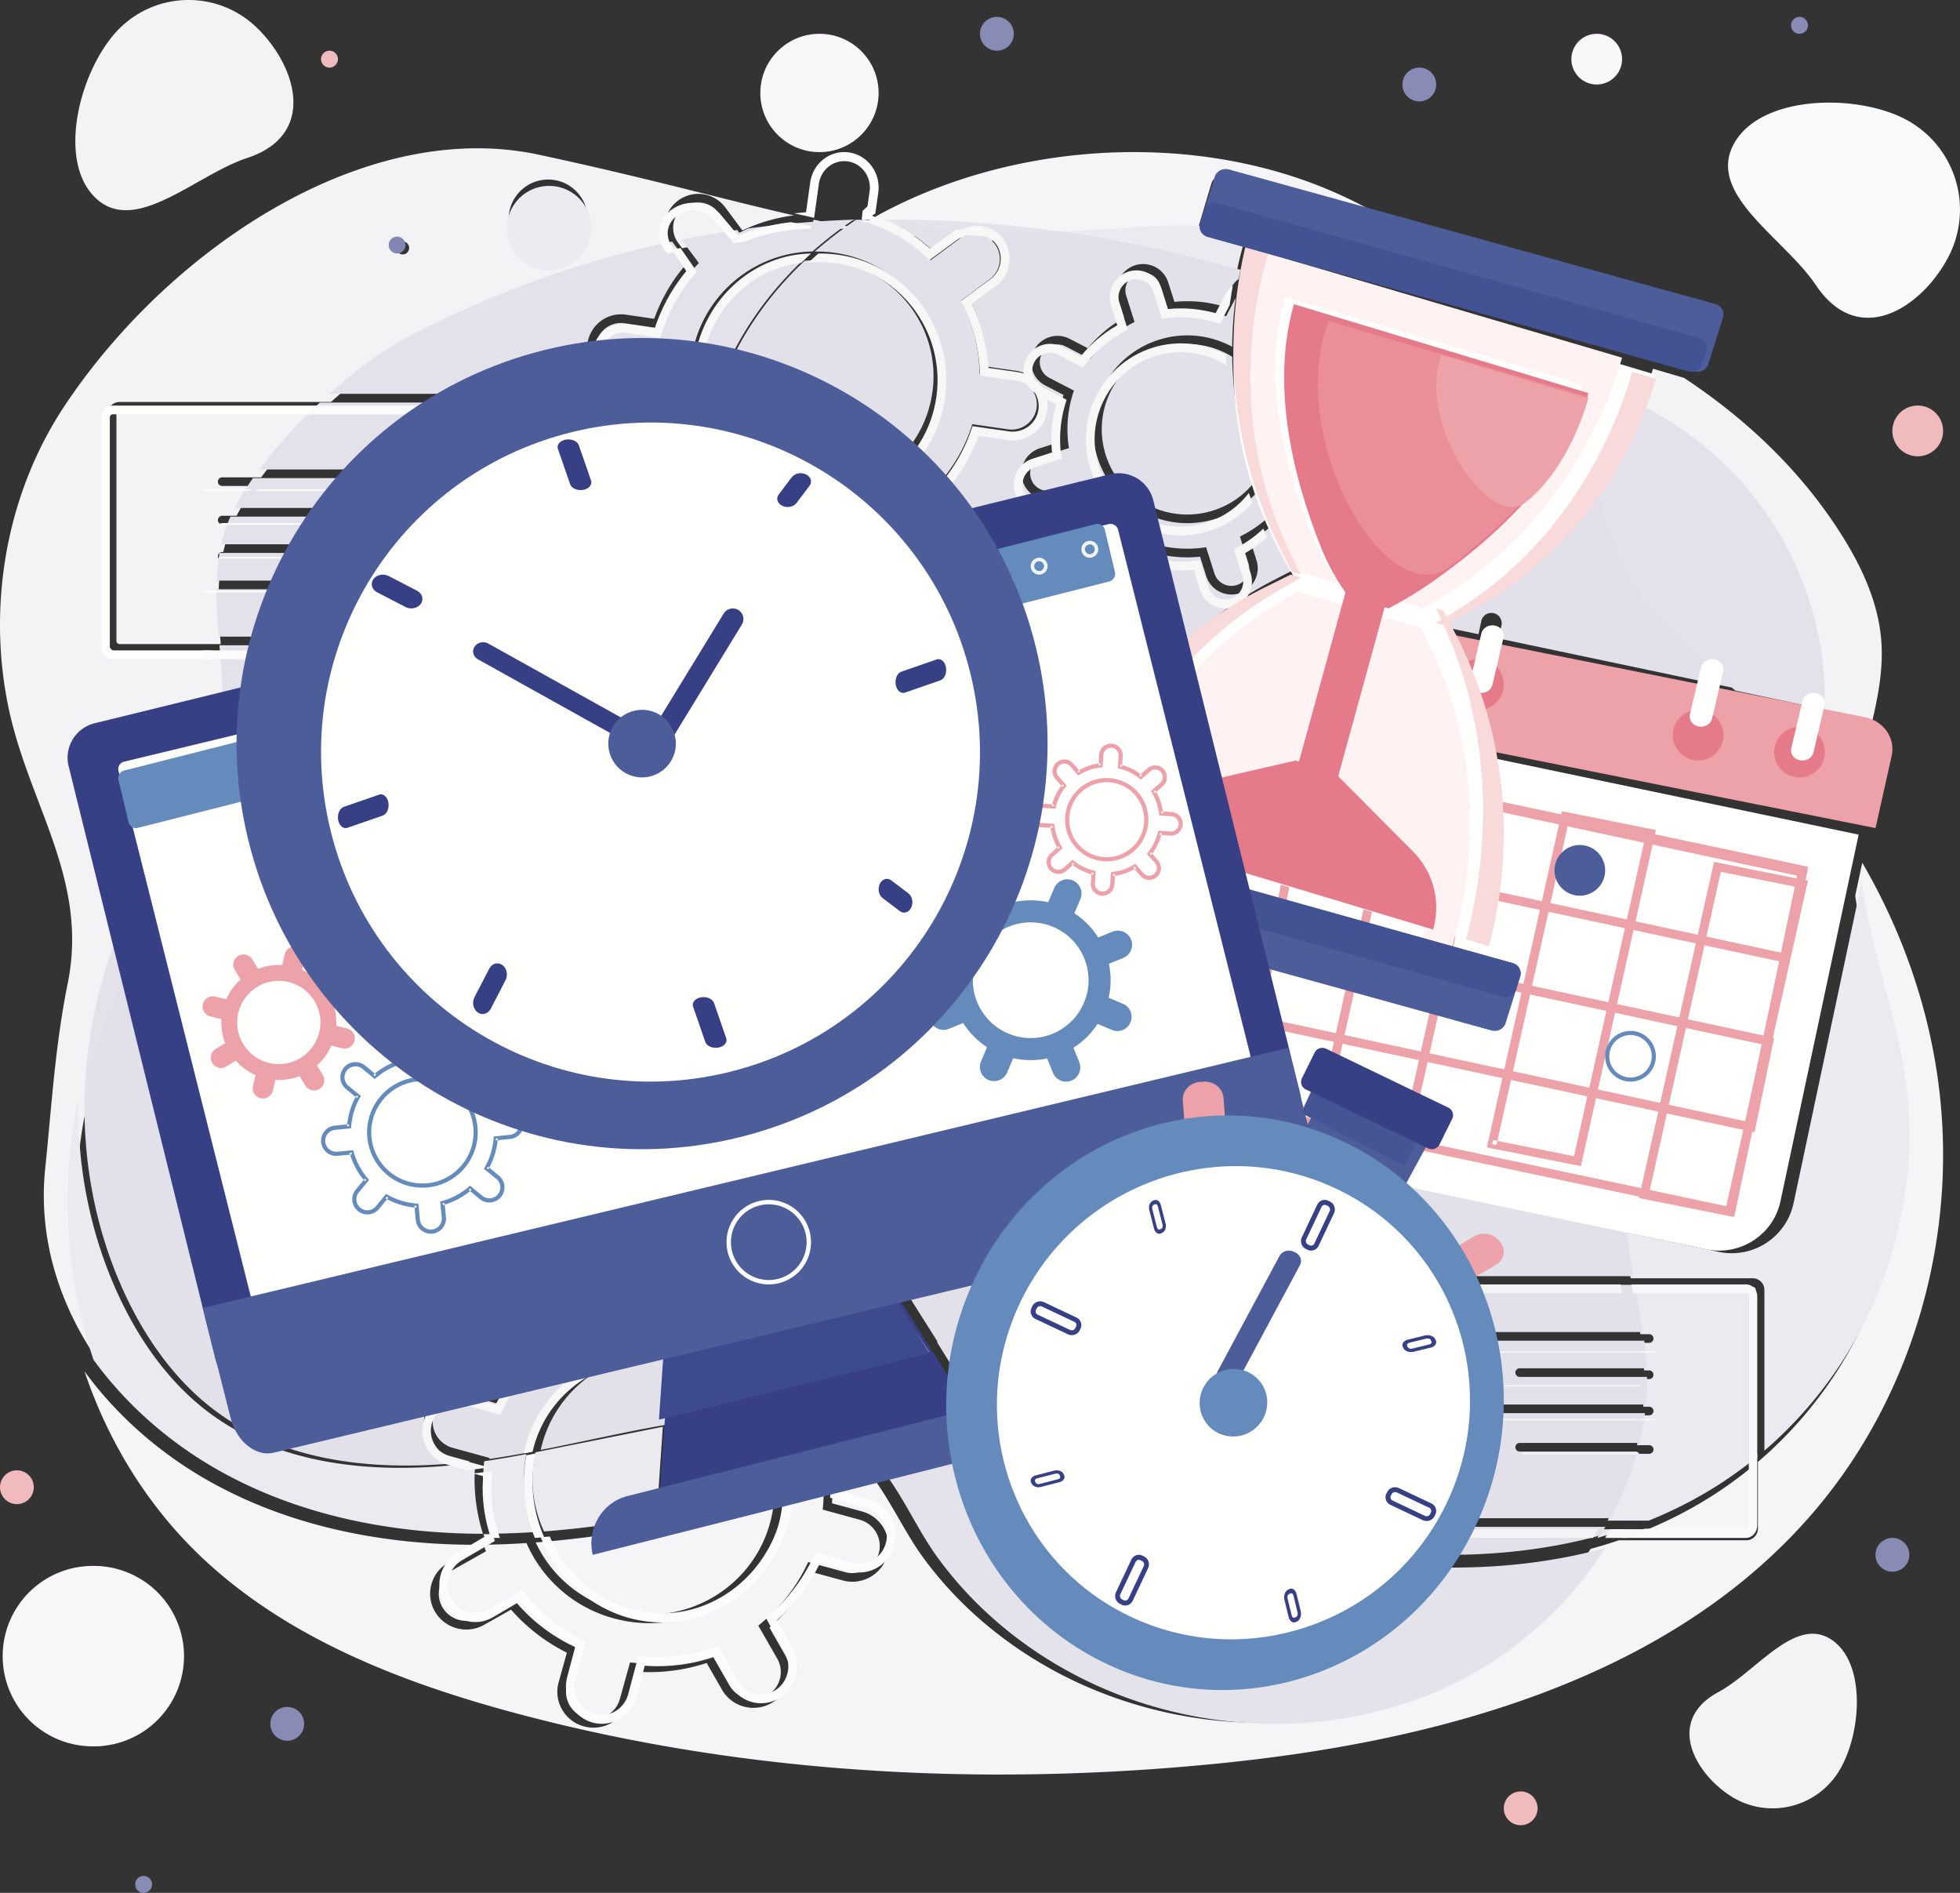 <svg xmlns="http://www.w3.org/2000/svg" width="129" height="124.552" xmlns:v="https://vecta.io/nano"><rect width="100%" height="100%" fill="#333333" stroke="none"/><style><![CDATA[.B{fill:#fffffe}.C{fill:#4c5d9a}.D{fill:#648bbb}.E{fill:#e57a8a}.F{fill:#fcfbfc}.G{fill:#f8f7f9}.H{fill:#f4f3f6}.I{fill:#fffefd}.J{fill:#374084}.K{fill:#eda2a9}.L{fill:#f8f7f8}.M{fill-rule:evenodd}.N{fill:#888cb5}.O{fill:#fdfcfc}]]></style><defs><path d="M10.701 16.681c-.208 0-.42-.028-.629-.088-1.049-.299-1.738-1.281-1.738-2.354a2.52 2.52 0 0 1 .085-.649l.539-2.025c-1.418-.736-2.652-1.741-3.656-2.937L3.534 9.665c-.368.216-.77.319-1.166.319-.824 0-1.623-.445-2.059-1.236C.1 8.368 0 7.953 0 7.543c-.001-.849.43-1.676 1.197-2.125L2.965 4.38 2.909 4.2h.075l.521-.003.073.22.079.231-2.179 1.28c-.583.342-.909.969-.909 1.615a1.89 1.89 0 0 0 .235.915c.331.602.938.938 1.564.939a1.74 1.74 0 0 0 .886-.243l2.179-1.28.152.189a11.42 11.42 0 0 0 3.833 3.079l.214.106-.665 2.496a1.91 1.91 0 0 0-.065.494c0 .814.523 1.562 1.321 1.788a1.74 1.74 0 0 0 .478.067c.788 0 1.512-.541 1.731-1.364l.665-2.496.237.022 1.035.049a11.04 11.04 0 0 0 3.783-.67l.224-.082 1.239 2.25c.331.602.938.939 1.564.939a1.74 1.74 0 0 0 .886-.243c.583-.342.909-.969.909-1.615a1.89 1.89 0 0 0-.235-.915L21.5 9.719l.183-.157c1.235-1.063 2.261-2.401 2.982-3.958l.103-.222 2.417.687c.16.046.32.067.478.067.788 0 1.512-.54 1.731-1.364.044-.165.065-.331.065-.494 0-.814-.523-1.562-1.32-1.788l-2.417-.687.022-.245.047-1.068-.005-.343.564-.148.009.49-.03.876 1.961.557c1.049.299 1.738 1.281 1.738 2.354a2.53 2.53 0 0 1-.085.649c-.289 1.084-1.24 1.795-2.279 1.795h0c-.208 0-.419-.028-.629-.088l-1.961-.557c-.713 1.465-1.686 2.739-2.844 3.776l1.005 1.826c.209.38.31.796.309 1.205 0 .849-.43 1.676-1.197 2.126a2.3 2.3 0 0 1-1.166.319c-.824 0-1.623-.445-2.059-1.236l-1.005-1.826c-1.194.408-2.457.624-3.747.624a11.58 11.58 0 0 1-.849-.031l-.539 2.025c-.289 1.084-1.24 1.795-2.279 1.795h0z" id="A"/><clipPath id="B"><use href="#A"/></clipPath><path id="C" d="M124.552 103.422a1.11 1.11 0 1 1 0-2.224 1.11 1.11 0 1 1 0 2.224"/><path id="D" d="M97.58 91.245h-12.78c-.156 0-.282-.025-.282-.056s.126-.056.282-.056h12.78c.156 0 .282.025.282.056s-.126.056-.282.056"/><path id="E" d="M93.14 97.918h-8.35c-.151 0-.273-.025-.273-.056s.122-.056.273-.056h8.35c.151 0 .273.025.273.056s-.122.056-.273.056"/><path id="F" d="M37.528 36.754h-12.78c-.156 0-.282-.025-.282-.056s.126-.056.282-.056h12.781c.156 0 .282.025.282.056s-.126.056-.282.056"/></defs><g class="M"><path d="M65.836 116.767c-10.824 0-21.641-1.272-32.077-4.085-7.513-2.026-15.022-4.972-20.619-10.337-3.492-3.346-6.045-7.551-7.58-12.113 2.069 2.847 4.808 5.246 7.798 6.996 5.388 3.154 11.671 4.411 17.873 4.421l.056.173-1.776 1.001a2.35 2.35 0 0 0-1.202 2.049 2.33 2.33 0 0 0 .311 1.162 2.38 2.38 0 0 0 2.067 1.191c.4 0 .804-.099 1.173-.307l1.776-1.001c1.009 1.153 2.249 2.122 3.673 2.832l-.542 1.952c-.058.209-.086.419-.086.626a2.36 2.36 0 0 0 1.746 2.27c.211.057.423.085.632.085 1.044 0 1.999-.686 2.29-1.731l.542-1.952c.286.02.57.03.853.03 1.296 0 2.565-.209 3.765-.602l1.01 1.761a2.38 2.38 0 0 0 2.066 1.191 2.39 2.39 0 0 0 1.174-.308 2.35 2.35 0 0 0 1.202-2.049c0-.395-.101-.796-.311-1.163l-1.01-1.76c1.163-1 2.141-2.228 2.858-3.64l1.97.537c.21.057.423.085.632.085h0c1.044 0 1.999-.686 2.29-1.731.058-.208.085-.419.085-.626a2.36 2.36 0 0 0-1.746-2.27l-1.97-.537c.02-.282.03-.564.03-.845a11.8 11.8 0 0 0-.009-.473 59.35 59.35 0 0 1 2.535-.575c1.282 1.689 2.228 3.799 3.436 5.454 2.57 3.521 6.07 6.287 9.939 8.127a28.73 28.73 0 0 0 12.298 2.757c3.65 0 7.294-.696 10.667-2.119 4.356-1.839 8.398-5.162 11.033-9.323.625-.17 1.243-.359 1.854-.566h8.383a.77.77 0 0 0 .774-.768v-4.388c3.965-3.389 6.793-7.794 8.241-12.447 1.525-4.901 1.719-9.483.575-14.486-.78-3.412-1.916-6.842-2.411-10.329l.463-2.17c2.699 4.641 4.479 9.798 5.087 15.12a36.44 36.44 0 0 1 .17 6.258c-.452 7.717-3.326 15.3-8.342 21.214-9.402 11.086-24.738 15.228-39.277 16.681-4.771.477-9.57.727-14.37.727m-26.776-3.651c-.158 0-.319-.021-.48-.065-.801-.218-1.327-.939-1.327-1.724a1.77 1.77 0 0 1 .065-.475l.668-2.407-.215-.102c-1.515-.718-2.817-1.739-3.851-2.969l-.153-.182-2.19 1.233c-.282.159-.587.234-.89.234-.629 0-1.238-.325-1.571-.905-.161-.28-.236-.582-.236-.882 0-.623.328-1.228.913-1.557l2.189-1.234-.079-.223-.073-.212.113-.001c.904-.013 1.806-.049 2.709-.106 1.023 2.344 3.07 4.224 5.748 4.955.781.212 1.567.314 2.34.314 3.865 0 7.408-2.541 8.483-6.412a8.68 8.68 0 0 0 .309-1.948l2.681-.707a10.67 10.67 0 0 1 .005.33 11.18 11.18 0 0 1-.047 1.03l-.022.236 2.428.662c.801.218 1.327.94 1.327 1.724 0 .157-.021.316-.065.476-.22.794-.947 1.314-1.739 1.314-.158 0-.319-.02-.48-.064l-2.428-.662-.103.214c-.724 1.5-1.755 2.791-2.996 3.816l-.184.151 1.245 2.17a1.77 1.77 0 0 1 .236.883c0 .623-.328 1.227-.913 1.557-.282.159-.588.234-.89.234-.629 0-1.238-.325-1.571-.905l-1.245-2.17-.225.078c-1.206.422-2.489.646-3.801.646-.345 0-.692-.015-1.04-.047l-.238-.021-.668 2.407c-.22.793-.948 1.315-1.739 1.315m3.681-6.874c-.723 0-1.457-.095-2.188-.295a8.19 8.19 0 0 1-5.293-4.451c4.675-.348 9.324-1.262 13.862-2.414l1.831-.479c-.036.545-.128 1.094-.28 1.642-1.004 3.621-4.32 5.997-7.932 5.997m72.185-5.454h-6.852c1.206-.483 2.376-1.044 3.504-1.688a26.69 26.69 0 0 0 3.551-2.426v3.913c0 .111-.091.201-.203.201M68.935 16.264c-3.668-.515-7.323-.781-10.952-.781l-.591.002c-.202-.085-.407-.164-.615-.238l.082-.558c5.164-3.065 11.486-4.681 17.764-4.681 3.752 0 7.49.577 10.956 1.767 2.259.776 4.42 1.831 6.43 3.121l-11.365-3.312c-.07-.02-.14-.03-.209-.03a.74.74 0 0 0-.709.526l-.679 2.288-.269.907a.73.73 0 0 0 .089.606c-.511-.016-1.023-.025-1.535-.025-1.117 0-2.233.04-3.353.124-1.819.136-3.491.229-5.043.282m-13.126-.749l-.208-.035.624-.403-.063.429-.353.009" fill="#f5f4f7"/><path d="M53.935 10.009c-2.15 0-3.892-1.743-3.892-3.892s1.742-3.892 3.892-3.892 3.892 1.743 3.892 3.892-1.743 3.892-3.892 3.892m51.156-4.449a1.67 1.67 0 0 1-1.669-1.668 1.67 1.67 0 0 1 1.669-1.668 1.67 1.67 0 0 1 1.668 1.668 1.67 1.67 0 0 1-1.668 1.668M6.097 114.913a5.93 5.93 0 0 1-5.92-5.936 5.93 5.93 0 0 1 5.92-5.937 5.937 5.937 0 1 1 0 11.873" fill="#f9f7f9"/><path d="M122.945 20.909c-1.198 0-2.403-.614-3.438-2.157-2.064-3.074-7.123-5.903-5.435-9.199 1.004-1.963 3.65-2.801 6.32-2.801 1.815 0 3.641.387 4.972 1.072a6.72 6.72 0 0 1 2.896 9.033c-1.08 2.11-3.185 4.052-5.315 4.052" fill="#f9fafb"/><path d="M116.661 118.991c-.952 0-1.916-.266-2.775-.822-2.379-1.54-4.255-4.96-.778-6.835 2.072-1.118 4.173-3.831 6.188-3.831.41 0 .816.112 1.217.372 2.379 1.54 1.995 6.379.46 8.764a5.12 5.12 0 0 1-4.312 2.352M8.289 13.831c-.709 0-1.373-.222-1.967-.776-2.616-2.436-1.08-8.36 1.35-10.984A6.44 6.44 0 0 1 12.41 0a6.43 6.43 0 0 1 4.398 1.732c2.616 2.436 4.197 7.098-.532 8.66-2.621.866-5.573 3.439-7.987 3.439M6.695 89.886c-2.671-3.719-4.216-8.201-3.719-13.007.428-4.136.64-8.008 1.484-12.189C5.847 57.828 1.852 52.886.537 46.453-.582 40.981.055 35.128 2.387 30.05a24.45 24.45 0 0 1 1.817-3.274c5.984-9.057 16.794-17.018 27.211-17.018a19.26 19.26 0 0 1 4.044.421c7.369 1.581 12.31 2.983 16.795 3.994-1.191.149-2.334.488-3.392.99l-1.124-1.511a2.22 2.22 0 0 0-1.781-.895 2.21 2.21 0 0 0-1.329.443 2.23 2.23 0 0 0-.893 1.787 2.22 2.22 0 0 0 .442 1.331l.105.142c-5.971 1.265-11.835 3.361-17.546 6.367-1.444.76-3.216 2.065-4.953 3.624H7.864a.77.77 0 0 0-.767.769v14.958a.77.77 0 0 0 .767.769h6.71c.204 2.438.409 4.879-.268 7.262-1.364 4.807-5.315 8.407-6.925 13.127a31.32 31.32 0 0 0-1.665 9.352l-.16.798c-1.023 5.438-.605 11.155 1.139 16.399m29.383-78.071c-1.436 0-2.6 1.167-2.6 2.607s1.164 2.607 2.6 2.607 2.6-1.167 2.6-2.607-1.164-2.607-2.6-2.607m-9.573 4.076c-.234 0-.424.191-.424.425s.19.425.424.425.424-.19.424-.425-.19-.425-.424-.425m96.57 32.178c-.26-.206-.57-.358-.917-.431l-2.237-.474c.247-8.541-4.614-16.334-12.162-20.018.399-.935.745-1.897 1.034-2.883l2.042.602c4.109 2.71 7.704 6.125 10.339 10.28 1.338 2.109 2.431 4.446 2.639 6.937.168 2.022-.25 4.004-.738 5.986M14.527 42.38H7.864c-.111 0-.201-.09-.201-.202V27.221c0-.111.09-.202.201-.202h13.302c-1.455 1.364-2.854 2.886-3.978 4.391h-2.564c-.156 0-.283.127-.283.284s.127.284.283.284h2.153a17.32 17.32 0 0 0-1.205 1.96h-.947c-.156 0-.283.127-.283.284s.127.284.283.284h.672a8.76 8.76 0 0 0-.382.995c-.085.273-.157.546-.219.82h-.071c-.156 0-.283.127-.283.284 0 .142.105.261.241.281a13.13 13.13 0 0 0-.139 1.078c-.025.287-.042.575-.052.863-.031.046-.05.101-.05.161 0 .054.015.105.042.149-.018 1.076.056 2.159.145 3.244m30.368-26.046l-.264-.355c-.222-.299-.329-.646-.329-.992a1.66 1.66 0 0 1 .665-1.332 1.64 1.64 0 0 1 .989-.33 1.65 1.65 0 0 1 1.328.667l1.271 1.707c-1.224.178-2.445.389-3.66.635m4.377-.735a10.54 10.54 0 0 1 4.007-.937l.237-.008.029-.198a71.49 71.49 0 0 0 2.712.522l-.064.044a69.54 69.54 0 0 0-6.92.577" fill="#f3f2f5"/><path d="M105.133 101.198l.347-.568h1.505l-1.852.568m-73.348-.273c-6.193-.01-12.467-1.271-17.847-4.436-2.986-1.757-5.721-4.164-7.787-7.02-1.758-5.251-2.18-10.976-1.149-16.422l.161-.799c-.1 4.184.652 8.381 2.308 12.248 1.404 3.28 3.455 6.327 6.256 8.435 3.601 2.71 8.134 3.655 12.627 3.655a34.59 34.59 0 0 0 2.669-.106c.524-.041 1.05-.094 1.578-.157l.664.182a11.94 11.94 0 0 0-.03.848 11.88 11.88 0 0 0 .55 3.571m.598-.003c-.378-1.138-.578-2.34-.578-3.568a11.22 11.22 0 0 1 .047-1.034l.015-.166a68.17 68.17 0 0 0 2.774-.473c-.109.558-.162 1.116-.162 1.668 0 1.209.253 2.385.721 3.464-.901.058-1.803.094-2.705.107l-.113.001m3.424-.15c-.49-1.058-.757-2.224-.757-3.422a8.13 8.13 0 0 1 .199-1.786l8.376-1.679-.352 5.148.584-.143 7.631-1.873a8.06 8.06 0 0 1 .007.323c0 .176-.006.352-.017.529l-1.829.48c-4.531 1.156-9.173 2.073-13.842 2.423m72.708-.711h-2.711c.765-1.391 1.373-2.864 1.789-4.397h.948c.158 0 .286-.127.286-.284s-.128-.284-.286-.284h-.804c.154-.645.273-1.299.355-1.963h.449c.158 0 .286-.127.286-.284s-.128-.284-.286-.284h-.387a17.7 17.7 0 0 0 .071-1.818h.316c.158 0 .286-.127.286-.284s-.128-.284-.286-.284h-.332l-.003-.061c-.029-.586-.086-1.172-.162-1.757h.497c.158 0 .286-.127.286-.284s-.128-.284-.286-.284h-.575c-.154-1.04-.354-2.078-.54-3.114h7.93c.112 0 .202.09.203.202v11.051c-1.101.894-2.284 1.711-3.546 2.434-1.126.647-2.294 1.21-3.498 1.694m-56.458-2.348c.005-.125.008-.249.008-.373 0-.154-.004-.308-.012-.461l2.633-.646a11.15 11.15 0 0 1 .049.772l-2.678.709m3.243-.852c-.01-.257-.029-.512-.056-.766l2.027-.497c.194.219.381.448.56.686a58.91 58.91 0 0 0-2.532.577m60.829-1.405V84.882a.77.77 0 0 0-.773-.77h-8.03c-.175-1.016-.327-2.029-.397-3.041l6.188 1.302c.29.061.58.09.865.09a4.16 4.16 0 0 0 4.066-3.288l4.477-21.11c.494 3.499 1.628 6.941 2.407 10.364 1.142 5.021.949 9.619-.575 14.537-1.446 4.668-4.269 9.089-8.228 12.49M81.411 17.796c-4.002-1.133-7.999-1.99-11.979-2.552 1.55-.053 3.219-.146 5.036-.283a44.48 44.48 0 0 1 3.348-.124 47.73 47.73 0 0 1 1.533.025c.093.142.235.253.411.305l2.157.632c-.195.662-.364 1.328-.504 1.999m-25.359-3.295l.065-.044.207.035-.272.009" fill="#eaeaf0"/><path d="M36.142 17.793a2.78 2.78 0 1 1 0-5.56 2.78 2.78 0 1 1 0 5.56" fill="#edebf1"/><path d="M83.925 113.431c-4.236 0-8.48-.946-12.31-2.787-3.873-1.862-7.377-4.658-9.95-8.219-1.209-1.673-2.156-3.806-3.439-5.515 1.967-.401 3.952-.669 5.979-.669a21.63 21.63 0 0 1 2.193.109c4.652.473 8.849 2.466 13.178 3.981v.181c0 .429.347.776.775.776h2.255c4.195 1.182 8.654 1.859 13.062 1.859 3.403 0 6.776-.403 9.98-1.286-2.638 4.207-6.685 7.567-11.045 9.426-3.376 1.44-7.024 2.143-10.678 2.143m-3.21-12.715h-.365c-.107 0-.194-.082-.202-.188l.568.188M66.853 15.3a73.63 73.63 0 0 1-1.247-.01c-.389-.286-.857-.434-1.327-.434-.412 0-.827.113-1.194.344-1.395-.078-2.705-.199-3.976-.358-.263-.138-.533-.265-.809-.382l.592-.003c3.633 0 7.291.269 10.963.79-1.052.036-2.049.054-3.002.054m-9.794-.754l-.344-.057.353-.009-.01.066" fill="#e4e3eb"/><path d="M5.56 72.285c.075-3.183.639-6.359 1.67-9.378 1.615-4.732 5.577-8.343 6.945-13.163.679-2.39.473-4.838.268-7.283h28.54a.77.77 0 0 0 .769-.771v-6.993c.309-.064.61-.196.88-.398l1.3-.973c.007.791.052 1.598.139 2.423a9.93 9.93 0 0 1 .026.327c.294 4.409-3.157 8.115-7.548 8.22-15.937.379-29.692 12.496-32.988 27.988m114.534-25.596l-5.885-1.246c-2.607-2.289-5.546-4.358-7.236-7.387-1.063-1.905-1.705-3.914-2.27-5.948a25.9 25.9 0 0 0 3.195-5.493c7.569 3.694 12.445 11.509 12.196 20.074m-77.111-4.796H14.396c-.089-1.088-.163-2.174-.145-3.253.05.081.139.135.241.135h23.836c.157 0 .284-.127.284-.285s-.127-.284-.284-.284H14.493c-.097 0-.182.049-.234.123.01-.289.027-.578.052-.866.032-.361.078-.722.14-1.081.014.002.028.003.042.003h8.666c.157 0 .284-.127.284-.285s-.127-.284-.284-.284h-8.595c.062-.275.135-.549.22-.823.1-.323.229-.656.383-.998h23.162c.157 0 .284-.127.284-.285s-.127-.285-.284-.285H15.443c.331-.637.74-1.297 1.209-1.965h6.507c.157 0 .284-.127.284-.284s-.127-.285-.284-.285h-6.095c1.128-1.51 2.531-3.035 3.99-4.403H42.53a11.2 11.2 0 0 0 .655 2.425v.894l-1.219.912c-.585.438-.896 1.112-.895 1.791a2.23 2.23 0 0 0 .443 1.335c.412.554 1.033.862 1.671.895v6.95c0 .111-.091.202-.202.202m-17.505-6.077c-.157 0-.284.127-.284.284s.127.285.284.285h12.851c.157 0 .284-.127.284-.285s-.127-.284-.284-.284H25.477m0-4.924c-.157 0-.284.127-.284.285s.127.284.284.284h12.851c.157 0 .284-.127.284-.284s-.127-.285-.284-.285H25.477m4.184-2.281c-.157 0-.284.127-.284.284s.127.285.284.285h8.666c.157 0 .284-.128.284-.285s-.127-.284-.284-.284h-8.666m13.523 5.559c-.467-.033-.915-.26-1.216-.665-.223-.3-.33-.648-.33-.995a1.66 1.66 0 0 1 .667-1.336l.879-.658v3.653m.567-.059v-4.019l.442-.331-.106-.213c-.121-.244-.234-.492-.336-.745v-2.113a.77.77 0 0 0-.724-.77c-.027-.256-.045-.514-.054-.774l-.008-.238-2.333-.34-.041.282.041-.282c-.827-.119-1.422-.833-1.422-1.645a1.67 1.67 0 0 1 .018-.241c.119-.829.83-1.426 1.641-1.426a1.69 1.69 0 0 1 .241.017l2.333.34.075-.226a10.64 10.64 0 0 1 2.316-3.902l.162-.174-1.145-1.538a67.21 67.21 0 0 1 3.671-.637l.136.183.213-.106a10.16 10.16 0 0 1 .371-.177c2.301-.309 4.615-.501 6.94-.579a26.58 26.58 0 0 0-2.707 2.094c-3.951.069-7.38 2.998-7.966 7.045-.058.401-.086.798-.086 1.192a8.2 8.2 0 0 0 .948 3.828c-.257 1.276-.406 2.609-.435 3.996l-1.644 1.23c-.168.126-.351.215-.54.268m2.821-6.397c-.377-.909-.583-1.9-.583-2.926a7.77 7.77 0 0 1 .08-1.11 7.65 7.65 0 0 1 6.739-6.515c-2.986 2.84-5.203 6.377-6.236 10.552m-3.389-.785c-.027-.131-.051-.262-.073-.394.044.037.073.093.073.155v.238m-.727-1.01H21.674c1.742-1.564 3.519-2.872 4.967-3.634 5.728-3.015 11.609-5.117 17.597-6.385l1.022 1.372a11.2 11.2 0 0 0-2.202 3.71l-1.866-.272c-.108-.016-.216-.023-.323-.023a2.23 2.23 0 0 0-2.202 1.913 2.27 2.27 0 0 0-.023.323c0 1.093.799 2.046 1.908 2.208l1.866.272c.01.173.023.345.04.516" fill="#e3e2eb"/><path d="M95.38 102.31c-4.387 0-8.824-.67-13-1.842h23.278l-.346.568c-3.189.875-6.546 1.274-9.933 1.274m10.601-2.409H80.499l-.565-.186-.001-14.971c0-.112.091-.202.202-.202h27.464l.537 3.109H84.805c-.157 0-.285.127-.285.284s.127.284.285.284h23.411c.075.584.133 1.169.162 1.754 0 .021.001.04.002.061h-8.36c-.157 0-.285.127-.285.284s.128.284.285.284h8.377a17.37 17.37 0 0 1-.072 1.816H84.805c-.157 0-.285.127-.285.284s.127.284.285.284h23.459a18.1 18.1 0 0 1-.354 1.96h-7.89c-.157 0-.285.127-.285.284s.128.284.285.284h7.745c-.415 1.531-1.021 3.001-1.784 4.391m-21.175-2.684c-.157 0-.285.127-.285.284s.127.284.285.284h8.692c.157 0 .285-.127.285-.284s-.128-.284-.285-.284h-8.692m0-2.274c-.157 0-.285.127-.285.284s.127.284.285.284h12.889c.157 0 .284-.127.284-.284s-.127-.284-.284-.284H84.805m0-4.91c-.157 0-.285.127-.285.284s.127.284.285.284h12.889c.157 0 .284-.127.284-.284s-.127-.284-.284-.284H84.805m-5.44 9.486c-4.308-1.502-8.485-3.476-13.115-3.945-.734-.074-1.46-.108-2.182-.108-2.017 0-3.992.266-5.95.663-.179-.238-.365-.467-.559-.685l6.811-1.673.583-.143-3.291-5.335.044-.011-2.143-3.392-.583-.946-.207.051-9.745 2.393.509-1.845a2.35 2.35 0 0 0 .085-.627 2.36 2.36 0 0 0-1.74-2.274c-.209-.058-.421-.085-.629-.085-1.04 0-1.992.688-2.282 1.734l-.54 1.956c-.285-.02-.568-.03-.85-.03-1.291 0-2.555.209-3.751.603l-1.006-1.764a2.37 2.37 0 0 0-2.059-1.194c-.398 0-.801.1-1.17.309a2.36 2.36 0 0 0-1.198 2.054c0 .395.1.797.31 1.164l1.006 1.764c-1.159 1.002-2.133 2.233-2.847 3.648l-1.963-.538a2.37 2.37 0 0 0-2.911 1.649c-.058.209-.085.42-.085.627 0 1.036.69 1.986 1.74 2.274l.075-.273.076-.273c-.798-.218-1.322-.941-1.322-1.727 0-.157.021-.317.065-.476a1.8 1.8 0 0 1 1.733-1.318c.158 0 .318.021.478.065l2.419.663.103-.214a11.34 11.34 0 0 1 2.984-3.824l.183-.152-1.24-2.174c-.16-.281-.235-.584-.235-.884a1.79 1.79 0 0 1 .91-1.561c.281-.159.586-.234.887-.235a1.8 1.8 0 0 1 1.565.907l1.24 2.174.224-.079a11.41 11.41 0 0 1 3.787-.647c.343 0 .689.016 1.036.047l.237.022.666-2.411a1.8 1.8 0 0 1 2.211-1.253c.798.218 1.322.941 1.322 1.727a1.79 1.79 0 0 1-.065.477l-.594 2.151-3.821.938-.207.051-.064.941c-.24-.019-.478-.029-.716-.029-3.851 0-7.38 2.546-8.452 6.425a8.87 8.87 0 0 0-.155.658 67.98 67.98 0 0 1-2.767.472l.007-.071-2.419-.663-.076.273-.075.273 1.3.357c-.527.063-1.051.116-1.575.156-.881.068-1.771.105-2.663.105-4.482 0-9.005-.944-12.598-3.65-2.794-2.105-4.841-5.148-6.241-8.423-1.652-3.861-2.402-8.052-2.303-12.23C8.875 56.68 22.671 44.597 38.656 44.219c4.405-.104 7.866-3.8 7.571-8.196l-.026-.326c-.086-.823-.132-1.628-.139-2.416l.211-.157a11.2 11.2 0 0 0 3.711 2.202l-.271 1.865a2.22 2.22 0 0 0-.024.323 2.23 2.23 0 0 0 2.237 2.225c1.093 0 2.047-.799 2.209-1.908l.272-1.865c1.477-.08 2.894-.449 4.186-1.059l1.131 1.51c.438.585 1.111.895 1.791.895.467 0 .937-.145 1.337-.443.587-.437.898-1.109.898-1.787 0-.463-.145-.932-.444-1.331l-1.131-1.51a11.16 11.16 0 0 0 2.209-3.7l1.871.271c.109.016.216.023.323.023 1.093 0 2.047-.799 2.209-1.908l.003-.02v-.001a2.21 2.21 0 0 0 .02-.301 2.23 2.23 0 0 0-1.914-2.202l-1.871-.271a11.13 11.13 0 0 0-1.063-4.173l1.515-1.128c.587-.437.898-1.109.898-1.787 0-.463-.145-.932-.444-1.331l-.021-.028.021.028a2.23 2.23 0 0 0-.47-.465l1.241.01c.948 0 1.942-.017 2.988-.053 3.971.561 7.959 1.417 11.952 2.549l-.118.599a1.73 1.73 0 0 0-.496.585l-.621 1.192c-.73-.203-1.491-.31-2.264-.31a8.43 8.43 0 0 0-.848.043l-.407-1.28c-.234-.737-.917-1.208-1.654-1.208-.174 0-.351.026-.524.081a1.73 1.73 0 0 0-1.131 2.172h0l.407 1.28a8.4 8.4 0 0 0-2.391 2.005l-1.196-.619c-.255-.132-.529-.195-.798-.194-.627 0-1.233.341-1.541.933a1.72 1.72 0 0 0-.196.796 1.73 1.73 0 0 0 .937 1.537l1.196.619c-.204.728-.311 1.486-.311 2.257a8.38 8.38 0 0 0 .043.846l-1.285.406a1.73 1.73 0 0 0-1.212 1.649 1.71 1.71 0 0 0 .081.523c.235.737.917 1.208 1.654 1.208a1.74 1.74 0 0 0 .524-.081l1.284-.406a8.39 8.39 0 0 0 2.012 2.383l-.621 1.192c-.132.254-.195.527-.195.796a1.73 1.73 0 0 0 .937 1.537c.255.132.529.195.798.195.628 0 1.233-.341 1.542-.934l.621-1.192a8.44 8.44 0 0 0 2.265.31 8.45 8.45 0 0 0 .848-.043l.407 1.281c.235.737.917 1.208 1.654 1.208.174 0 .35-.026.524-.081a1.73 1.73 0 0 0 1.212-1.649c0-.173-.026-.35-.081-.523l-.407-1.281c.54-.303 1.038-.66 1.489-1.063.228.46.471.916.728 1.364l.844 1.474.032.009-1.533.792c-6.266 3.236-10.935 8.882-12.926 15.631l1.761.516-3.913-1.147c-.069-.02-.139-.03-.208-.03-.318 0-.612.207-.706.527l-.265.897-.68 2.305c-.115.389.108.797.499.911l13.262 3.888-1.924 9.081a4.14 4.14 0 0 0 3.204 4.903l25.146 5.294c.07 1.01.221 2.022.397 3.036H80.135a.77.77 0 0 0-.771.769V99.52M35.585 95.41a8.57 8.57 0 0 1 .098-.391c1.001-3.628 4.304-6.009 7.903-6.009a8.23 8.23 0 0 1 .677.028l-.321 4.695c-2.789.478-5.586 1.133-8.357 1.676m78.958-50.048l-15.906-3.349.184-.866c.077-.365-.157-.724-.524-.802a.68.68 0 0 0-.141-.014c-.314 0-.596.218-.663.536l-.184.867-1.784-.376-.699-1.22-.032-.01 1.533-.792a25.87 25.87 0 0 0 8.681-7.271c.567 2.028 1.21 4.031 2.277 5.931 1.695 3.02 4.642 5.083 7.257 7.366m-62.617-6.191h0a1.71 1.71 0 0 1-.242-.017c-.829-.119-1.427-.831-1.427-1.641 0-.079.006-.16.018-.241l.34-2.332-.226-.075a10.63 10.63 0 0 1-3.904-2.316l-.174-.162-.246.183a22.34 22.34 0 0 1 .436-3.985c1.187 2.238 3.392 3.898 6.097 4.29a8.29 8.29 0 0 0 1.192.086c4.023 0 7.539-2.942 8.134-7.026a8.26 8.26 0 0 0 .087-1.188c0-4.01-2.951-7.515-7.048-8.108l-.082.561c3.814.551 6.561 3.816 6.561 7.546a7.69 7.69 0 0 1-.081 1.107c-.553 3.801-3.829 6.54-7.571 6.54-.366 0-.737-.026-1.11-.08a7.65 7.65 0 0 1-5.976-4.629c1.035-4.162 3.259-7.689 6.254-10.521.268-.029.538-.043.812-.043.366 0 .737.026 1.11.08l.082-.561a8.3 8.3 0 0 0-1.192-.086l-.144.001c.852-.749 1.76-1.446 2.715-2.088l.272-.009.342.056-.009.061.226.075a10.64 10.64 0 0 1 3.904 2.316l.174.162 1.895-1.41a1.66 1.66 0 0 1 .995-.33c.509.001 1.009.23 1.336.667.224.299.331.646.331.992-.001.507-.231 1.006-.669 1.332l-1.895 1.41.107.212c.673 1.341 1.066 2.832 1.118 4.389l.008.237 2.34.339c.829.119 1.426.831 1.426 1.641a1.7 1.7 0 0 1-.017.241l-.001.006c-.122.823-.834 1.416-1.645 1.416-.08 0-.16-.006-.242-.018l-2.34-.338-.075.225c-.494 1.478-1.296 2.796-2.323 3.891l-.162.173 1.414 1.889a1.65 1.65 0 0 1 .331.992c-.001.507-.231 1.005-.669 1.332a1.66 1.66 0 0 1-.995.33c-.509 0-1.009-.23-1.336-.667l-1.415-1.889-.213.106c-1.346.671-2.841 1.062-4.403 1.114l-.238.008-.34 2.332c-.12.827-.833 1.422-1.646 1.422m29.117-.619c-.495 0-.955-.317-1.112-.812l-.549-1.73-.236.031a7.9 7.9 0 0 1-1.012.065c-.797 0-1.58-.121-2.325-.352l-.227-.07-.838 1.61c-.207.399-.614.627-1.037.627a1.17 1.17 0 0 1-.536-.131c-.4-.207-.629-.612-.629-1.033a1.15 1.15 0 0 1 .132-.534l.838-1.61-.188-.145a7.82 7.82 0 0 1-2.156-2.555l-.111-.21-1.735.548a1.17 1.17 0 0 1-.353.055c-.494 0-.955-.317-1.112-.812-.037-.117-.055-.235-.055-.351 0-.493.317-.952.814-1.108l1.736-.548-.031-.235a7.79 7.79 0 0 1-.066-1.009c0-.794.122-1.574.353-2.317l.071-.227-1.615-.836a1.16 1.16 0 0 1-.63-1.033 1.15 1.15 0 0 1 .132-.534c.208-.399.614-.627 1.036-.628a1.16 1.16 0 0 1 .536.131l1.616.836.145-.188a7.83 7.83 0 0 1 2.563-2.149l.21-.11-.549-1.73h0l-.543.171.543-.171c-.037-.117-.055-.235-.055-.351 0-.493.318-.951.815-1.108a1.17 1.17 0 0 1 .353-.055c.494 0 .954.317 1.112.812l.55 1.73.236-.031a7.87 7.87 0 0 1 1.012-.065c.796 0 1.579.121 2.325.352l.227.07.629-1.209c-.145 1.069-.222 2.144-.231 3.216-.895-.484-1.909-.749-2.953-.749h0c-.62 0-1.251.094-1.873.29a6.18 6.18 0 0 0-4.326 5.886 6.16 6.16 0 0 0 .291 1.867c.837 2.631 3.276 4.313 5.905 4.313h0a6.21 6.21 0 0 0 1.872-.29 6.17 6.17 0 0 0 2.798-1.827 25.63 25.63 0 0 0 .715 1.68 7.84 7.84 0 0 1-1.706 1.209l-.211.111.55 1.73c.037.117.055.235.055.351 0 .493-.318.952-.815 1.108-.118.037-.236.054-.353.054m-2.906-4.694c-2.387 0-4.604-1.527-5.363-3.916-.179-.564-.264-1.135-.264-1.695 0-2.379 1.531-4.589 3.929-5.346a5.64 5.64 0 0 1 1.701-.264 5.65 5.65 0 0 1 2.955.838c.045 2.794.545 5.57 1.485 8.217-.676.867-1.613 1.546-2.742 1.902-.566.179-1.138.264-1.701.264M61.289 16.391a11.22 11.22 0 0 0-2.293-1.584c1.264.158 2.569.278 3.957.355-.05.031-.1.066-.148.101l-1.515 1.127" fill="#e2e0e9"/><g class="N"><use href="#C"/><use href="#C" x="-58.94" y="-100.086"/><path d="M18.905 114.543c-.614 0-1.112-.498-1.112-1.112s.498-1.112 1.112-1.112a1.11 1.11 0 1 1 0 2.224"/></g><g fill="#efbbbc"><use href="#C" x="-24.466" y="16.681"/><use href="#C" x="-123.44" y="-4.448"/></g><path d="M93.414 6.672c-.614 0-1.112-.498-1.112-1.112a1.11 1.11 0 0 1 1.112-1.112c.614 0 1.112.498 1.112 1.112s-.498 1.112-1.112 1.112" class="N"/><path d="M26.134 16.681c-.307 0-.556-.249-.556-.556s.249-.556.556-.556.556.249.556.556-.249.556-.556.556" fill="#8186b3"/><path d="M126.222 30.026a1.67 1.67 0 0 1-.35-.037 1.67 1.67 0 1 1 1.979-1.282 1.67 1.67 0 0 1-1.629 1.32M21.686 4.448a.58.58 0 0 1-.117-.012c-.3-.064-.492-.36-.428-.66.056-.261.286-.44.543-.44a.58.58 0 0 1 .117.012c.3.064.492.36.428.66-.056.261-.286.44-.543.44" fill="#efbbbc"/><path d="M118.436 2.224a.56.56 0 0 1-.117-.012c-.3-.064-.491-.359-.427-.66.055-.261.286-.44.543-.44a.57.57 0 0 1 .117.012c.3.064.491.36.427.66-.056.261-.286.44-.543.44M9.453 124.552a.51.51 0 0 1-.116-.013c-.3-.064-.492-.359-.428-.659.056-.261.286-.44.543-.44a.58.58 0 0 1 .117.012c.3.064.492.36.427.66-.056.261-.286.44-.543.44" class="N"/><path d="M112.288 82.204l-31.165-6.52c-2.232-.467-3.659-2.638-3.188-4.849l5.144-24.128 39.249 8.212-5.145 24.128c-.472 2.211-2.663 3.625-4.895 3.158" class="B"/><g class="K"><path d="M108.216 78.621l.285.057 4.758-21.309 5.041 1.007-4.697 21.038-5.327-1.064-.06.27.285.057-.285-.057-.06.27 5.897 1.178 4.938-22.118-6.182-1.235-4.938 22.118.285.057.06-.27"/><path d="M113.923 79.729l.059-.281-32.123-6.811 4.611-21.913 31.843 6.751-4.67 22.194.28.059.059-.281-.059.281.28.059 4.788-22.756-32.963-6.989-4.847 23.037 32.963 6.989.059-.281-.28-.059"/><path d="M117.479 63.041l.059-.287L85.2 55.805l1.052-5.067 32.056 6.888-1.111 5.354.282.061.059-.287-.059.287.281.06 1.231-5.928-33.183-7.13-1.29 6.214 33.184 7.13.059-.287-.281-.06m-2.225 11.121l.059-.287-32.338-6.949 1.052-5.067 32.056 6.888-1.111 5.354.282.06.059-.287-.059.287.282.061 1.23-5.928-33.184-7.13-1.29 6.214 33.184 7.13.06-.287-.282-.061"/><path d="M98.208 75.285l.285.057 4.758-21.308 5.041 1.007-4.698 21.039-5.326-1.064-.06.27.285.057-.285-.057-.06.27 5.897 1.178 4.939-22.118-6.182-1.235-4.939 22.118.285.057.06-.27m-11.121-2.225l.285.057L92.13 51.81l5.041 1.007-4.698 21.039-5.326-1.064-.06.27.285.057-.285-.057-.06.27 5.897 1.178 4.939-22.118-6.183-1.235-4.938 22.118.285.057.06-.27m36.353-18.571l-40.035-8.002 1.063-4.76c.257-1.154 1.455-1.892 2.675-1.648l35.619 7.119c1.219.244 1.999 1.377 1.742 2.531l-1.063 4.76"/></g><path d="M120.067 49.832c-.19.901-1.075 1.478-1.976 1.287a1.67 1.67 0 0 1-1.287-1.976 1.67 1.67 0 0 1 1.976-1.287 1.67 1.67 0 0 1 1.287 1.976" class="E"/><path d="M118.47 50.029h0c-.402-.076-.66-.43-.574-.79l.734-3.114c.085-.36.48-.591.882-.515s.66.43.575.791l-.734 3.114c-.085.36-.48.591-.883.515" class="B"/><path d="M91.153 44.271a1.67 1.67 0 0 1-1.977 1.287 1.67 1.67 0 0 1-1.287-1.976 1.67 1.67 0 0 1 1.976-1.287 1.67 1.67 0 0 1 1.288 1.976" class="E"/><path d="M89.557 44.468c-.403-.076-.66-.43-.575-.791l.734-3.114c.085-.36.48-.591.883-.515s.66.43.575.79l-.734 3.114c-.085.361-.48.591-.882.515" class="B"/><path d="M98.938 45.383a1.67 1.67 0 0 1-1.977 1.287 1.67 1.67 0 0 1-1.287-1.976 1.67 1.67 0 0 1 1.976-1.287 1.67 1.67 0 0 1 1.287 1.976" class="E"/><path d="M97.341 45.58c-.402-.076-.66-.43-.575-.791l.734-3.114c.085-.36.48-.591.883-.515s.659.43.575.791l-.734 3.114c-.085.36-.48.591-.883.515" class="B"/><path d="M113.395 48.72a1.67 1.67 0 0 1-1.976 1.287 1.67 1.67 0 0 1-1.288-1.976 1.67 1.67 0 0 1 1.977-1.287 1.67 1.67 0 0 1 1.287 1.976" class="E"/><path d="M111.798 47.804h0c-.402-.076-.66-.43-.575-.791l.735-3.114c.084-.36.48-.591.882-.515s.66.43.575.791l-.735 3.114c-.085.36-.48.591-.882.515" class="B"/><path d="M108.814 69.821l-.132-.028a1.4 1.4 0 0 1-1.366 1.109 1.39 1.39 0 0 1-.29-.031c-.658-.138-1.109-.719-1.109-1.365a1.45 1.45 0 0 1 .03-.291 1.4 1.4 0 0 1 1.366-1.109 1.41 1.41 0 0 1 .29.031 1.4 1.4 0 0 1 1.109 1.366c0 .095-.01.193-.03.29l.132.028.133.028a1.71 1.71 0 0 0 .036-.346 1.67 1.67 0 0 0-1.67-1.667 1.67 1.67 0 0 0-1.63 1.324 1.64 1.64 0 0 0-.036.346 1.67 1.67 0 0 0 1.323 1.63c.116.025.232.036.346.036a1.67 1.67 0 0 0 1.631-1.323l-.133-.028" class="D"/><path d="M105.61 57.616a1.67 1.67 0 0 1-1.976 1.287 1.67 1.67 0 0 1-1.287-1.977 1.67 1.67 0 0 1 1.976-1.287 1.67 1.67 0 0 1 1.287 1.977" class="C"/><path d="M95.469 55.364l-.132-.028c-.138.658-.72 1.109-1.366 1.109a1.39 1.39 0 0 1-.29-.03c-.658-.138-1.109-.72-1.109-1.366 0-.096.01-.193.031-.291.138-.658.72-1.109 1.366-1.109a1.39 1.39 0 0 1 .29.031 1.4 1.4 0 0 1 1.109 1.366c0 .096-.01.193-.03.291l.132.028.132.028a1.67 1.67 0 0 0-1.287-1.976c-.116-.025-.232-.036-.346-.036a1.67 1.67 0 0 0-1.63 1.324c-.025.116-.036.232-.036.346a1.67 1.67 0 0 0 1.323 1.63c.116.024.232.036.346.036a1.67 1.67 0 0 0 1.63-1.324l-.132-.028" class="D"/></g><g clip-path="url(#B)" transform="translate(28.914 96.75)" class="M O"><path d="M-.001 16.681h30.027V0H-.001v16.681z"/></g><g class="M"><path d="M32.385 101.198h-.075c-.357-1.052-.545-2.159-.545-3.289l.03-.781-.658-.167 1.255-.156-.015.153-.047.952c0 1.131.198 2.239.572 3.287l-.518.002m22.658-3.611l-.049-.711.554-.126.055.705-.56.132" fill="#faf9fa"/><path d="M30.76 96.75l-1.265-.353.073-.271.074-.271 2.354.656-.006.07-1.23.168m-1.265-.353c-1.022-.285-1.693-1.224-1.693-2.25 0-.205.027-.414.083-.62a2.31 2.31 0 0 1 2.22-1.716c.203 0 .409.027.612.084l1.91.532c.694-1.4 1.643-2.617 2.77-3.609l-.979-1.745a2.35 2.35 0 0 1-.301-1.152 2.34 2.34 0 0 1 1.166-2.032 2.27 2.27 0 0 1 1.136-.306 2.3 2.3 0 0 1 2.005 1.181l.979 1.745a11.48 11.48 0 0 1 3.65-.596l.827.03.525-1.935a2.31 2.31 0 0 1 2.22-1.716 2.27 2.27 0 0 1 .612.084 2.33 2.33 0 0 1 1.693 2.25c0 .205-.027.414-.083.621l-.496 1.825-.616.154.578-2.128a1.8 1.8 0 0 0 .063-.472c0-.778-.51-1.493-1.286-1.709-.156-.044-.312-.064-.465-.064-.767 0-1.473.517-1.686 1.304l-.648 2.386-.231-.021-1.008-.047c-1.272 0-2.516.222-3.685.64l-.218.078-1.207-2.151c-.323-.575-.913-.897-1.523-.897-.293 0-.589.074-.863.232-.568.327-.885.926-.886 1.544a1.78 1.78 0 0 0 .229.874l1.207 2.151-.178.15c-1.203 1.016-2.202 2.295-2.904 3.783l-.1.212-2.354-.656a1.74 1.74 0 0 0-.465-.064c-.768 0-1.473.517-1.686 1.304-.043.158-.063.316-.063.471 0 .778.51 1.493 1.287 1.709l-.147.541" class="L"/><path d="M43.578 106.759h0c-.764 0-1.541-.109-2.312-.335-2.646-.778-4.669-2.779-5.68-5.273l.599-.045c.97 2.242 2.825 4.031 5.23 4.737a7.67 7.67 0 0 0 2.163.313c3.57 0 6.846-2.529 7.839-6.381.15-.583.241-1.168.277-1.748l.574-.165c-.028.687-.128 1.382-.306 2.072-1.063 4.12-4.564 6.825-8.383 6.825" class="O"/><path d="M35.204 101.198c-.474-1.143-.73-2.389-.73-3.669 0-.585.053-1.176.164-1.767l.614-.124c-.136.633-.201 1.266-.201 1.891a8.96 8.96 0 0 0 .766 3.624l-.613.045m16.468-3.119l.018-.56-.007-.342.571-.147.012.489-.008.395-.586.165" fill="#faf9fa"/><path d="M34.474 95.638l.148-.62c1.022-3.654 4.391-6.053 8.066-6.052a8.52 8.52 0 0 1 .683.027l-.037.533c-.216-.018-.432-.026-.646-.026-3.435 0-6.587 2.243-7.542 5.66a7.99 7.99 0 0 0-.093.368l-.578.11m46.172-55.603c-.743 0-1.431-.482-1.668-1.236l-.41-1.31-.855.044a8.39 8.39 0 0 1-2.283-.317l-.626 1.22c-.311.606-.921.955-1.553.955a1.73 1.73 0 0 1-.806-.199c-.6-.315-.944-.933-.944-1.572 0-.275.064-.554.197-.814l.626-1.219a8.55 8.55 0 0 1-2.028-2.438l-1.295.415c-.175.056-.353.083-.529.083a1.75 1.75 0 0 1-1.667-1.236 1.77 1.77 0 0 1 1.139-2.222l1.295-.415a8.68 8.68 0 0 1-.043-.865 8.66 8.66 0 0 1 .314-2.309l-1.206-.633a1.77 1.77 0 0 1-.944-1.572 1.78 1.78 0 0 1 .197-.814c.311-.606.921-.955 1.553-.955a1.73 1.73 0 0 1 .806.199l1.206.633a8.5 8.5 0 0 1 2.41-2.051l-.41-1.31.547-.175h0l.554 1.769-.212.113a7.92 7.92 0 0 0-2.583 2.199l-.146.192-1.629-.855a1.16 1.16 0 0 0-.54-.134c-.425 0-.835.234-1.045.642-.09.176-.132.362-.132.547a1.19 1.19 0 0 0 .635 1.057l1.628.855-.071.232c-.233.76-.356 1.558-.356 2.37a8.09 8.09 0 0 0 .066 1.032l.031.241-1.75.561c-.501.16-.821.629-.821 1.133a1.2 1.2 0 0 0 .055.36 1.18 1.18 0 0 0 1.121.831 1.16 1.16 0 0 0 .355-.056l1.749-.561.112.215c.541 1.04 1.288 1.923 2.174 2.613l.19.148-.845 1.647a1.19 1.19 0 0 0 .502 1.604 1.16 1.16 0 0 0 .54.134c.426-.001.836-.234 1.045-.642l.845-1.648.229.072c.752.236 1.541.36 2.344.36a7.85 7.85 0 0 0 1.02-.067l.238-.031.554 1.769a1.18 1.18 0 0 0 1.121.83 1.17 1.17 0 0 0 .355-.056 1.19 1.19 0 0 0 .821-1.134 1.21 1.21 0 0 0-.055-.359l-.555-1.769.213-.113a7.89 7.89 0 0 0 1.72-1.237l.259.547a8.47 8.47 0 0 1-1.501 1.087l.41 1.31a1.79 1.79 0 0 1 .082.535 1.77 1.77 0 0 1-1.222 1.687c-.175.056-.353.083-.529.083m-2.93-4.801h0c-2.651 0-5.109-1.72-5.953-4.411a6.4 6.4 0 0 1-.293-1.91c0-2.681 1.7-5.168 4.361-6.021a6.18 6.18 0 0 1 1.888-.297h0c1.052 0 2.074.271 2.977.766l-.001.245.003.426a5.63 5.63 0 0 0-2.979-.857 5.61 5.61 0 0 0-1.715.27c-2.417.774-3.96 3.034-3.96 5.468a5.8 5.8 0 0 0 .266 1.734c.765 2.445 3 4.006 5.406 4.006a5.61 5.61 0 0 0 1.715-.27 5.64 5.64 0 0 0 2.764-1.946l.23.631a6.21 6.21 0 0 1-2.821 1.868 6.18 6.18 0 0 1-1.887.297m2.579-13.926l-.229-.072c-.752-.236-1.541-.36-2.344-.36a7.8 7.8 0 0 0-1.02.067l-.238.031-.554-1.769a1.18 1.18 0 0 0-1.12-.831 1.16 1.16 0 0 0-.355.056 1.19 1.19 0 0 0-.821 1.133 1.22 1.22 0 0 0 .055.36l-.547.175a1.79 1.79 0 0 1-.082-.535 1.77 1.77 0 0 1 1.222-1.687c.175-.056.353-.083.529-.083a1.75 1.75 0 0 1 1.667 1.236l.41 1.31a8.39 8.39 0 0 1 3.138.273l.626-1.219a1.76 1.76 0 0 1 .5-.599l-.202 1.277-.634 1.237" class="L"/><path d="M56.972 14.457l.262-1.862c.012-.085.018-.169.018-.253 0-.849-.605-1.595-1.445-1.72a1.63 1.63 0 0 0-.245-.018c-.823 0-1.545.624-1.666 1.491l-.315 2.238-1.314-.296.783-.072.275-1.956c.164-1.163 1.13-2.001 2.237-2.001.108 0 .218.008.328.024 1.127.17 1.938 1.166 1.938 2.309 0 .112-.008.225-.024.338l-.193 1.37-.639.407" class="B"/><path d="M56.716 14.457l.057-.584.573-.528-.074.76.556.325-1.112.027" class="O"/><path d="M43.929 16.681l-.108-.128c-.303-.36-.451-.782-.451-1.2-.001-.611.315-1.216.911-1.61.406-.268.883-.399 1.353-.399.692 0 1.375.279 1.819.807l1.147 1.361c1.08-.453 2.246-.758 3.461-.892l1.316.254-.029.178-.242.007c-1.44.042-2.824.338-4.089.845l-.732.09-1.296-1.538c-.332-.394-.839-.601-1.355-.601-.352 0-.705.096-1.009.297-.445.294-.679.743-.679 1.2a1.38 1.38 0 0 0 .336.894l.27.32-.624.114" class="F"/><path d="M65.612 15.569l-2.624-.12c.383-.31.814-.461 1.241-.461.492 0 .979.199 1.384.581m-6.763-.6l-2.134-.396.01-.089 1.282-.027.842.512" fill="#f9f8f9"/><path d="M43.211 35.586c-.602-.033-1.189-.346-1.578-.909a2.38 2.38 0 0 1-.418-1.356c0-.69.293-1.375.845-1.82l1.151-.927v.721l-.83.668c-.413.333-.63.84-.63 1.357a1.77 1.77 0 0 0 .312 1.011c.285.411.708.642 1.149.675v.579m.536-.044v-.595c.179-.055.352-.145.51-.273l1.552-1.25-.004.724-1.228.989c-.254.205-.539.339-.831.404m0-4.678v-1.31l.318.757.1.216-.418.337m-.536-1.198c-.288-.786-.498-1.612-.619-2.463h.428c.046 0 .089.018.122.048l.069.4v2.016m-.148-3.04l-.043-.001h-.496l-.038-.524-1.762-.276c-1.048-.164-1.802-1.133-1.802-2.243 0-.108.007-.218.022-.328.153-1.13 1.051-1.944 2.08-1.944a1.98 1.98 0 0 1 .305.024l1.762.276c.468-1.415 1.182-2.688 2.08-3.769l-.965-1.394.579-.129 1.082 1.563-.153.176c-.967 1.116-1.722 2.459-2.188 3.965l-.071.229-2.203-.345c-.077-.012-.153-.018-.228-.018-.765 0-1.437.607-1.549 1.449a1.81 1.81 0 0 0-.017.245c0 .826.563 1.55 1.343 1.671l-.039.286.039-.286 2.203.345.007.242.051.786m5.317-10.77l-.128-.185.679-.102-.35.18-.201.108" fill="#f8f8f9"/><path d="M51.616 40.035a2.32 2.32 0 0 1-.332-.024c-1.142-.164-1.965-1.128-1.965-2.233a2.21 2.21 0 0 1 .024-.327l.279-1.891a11.53 11.53 0 0 1-3.81-2.232l-.217.159.004-.721.253-.186.178.164a10.94 10.94 0 0 0 4.007 2.348l.232.076-.349 2.365c-.012.082-.018.164-.018.244 0 .821.613 1.542 1.465 1.663a1.77 1.77 0 0 0 .248.018c.835 0 1.567-.604 1.69-1.442l.349-2.365.244-.008c1.604-.053 3.139-.45 4.52-1.13l.219-.107 1.452 1.915c.336.443.849.676 1.371.677a1.72 1.72 0 0 0 1.021-.335 1.67 1.67 0 0 0 .687-1.351 1.66 1.66 0 0 0-.34-1.005l-1.452-1.915.167-.176c1.054-1.111 1.878-2.447 2.385-3.946l.077-.228 2.402.343c.084.012.166.018.248.018.832 0 1.563-.601 1.688-1.435l.001-.006a1.69 1.69 0 0 0 .018-.244c0-.821-.613-1.543-1.464-1.663l-2.402-.343-.008-.241a10.61 10.61 0 0 0-1.147-4.45l-.109-.215 1.945-1.43a1.67 1.67 0 0 0 .687-1.351c0-.351-.11-.702-.34-1.005-.336-.443-.849-.676-1.372-.677-.356 0-.713.108-1.021.335l-1.945 1.43-.178-.164c-1.128-1.038-2.485-1.849-4.008-2.348l-.232-.076.009-.062 2.094.297a11.52 11.52 0 0 1 2.354 1.606l1.555-1.143.152-.103 2.576.09c.18.129.343.287.483.471l-.022-.029.022.029a2.23 2.23 0 0 1 .456 1.349c0 .687-.319 1.368-.922 1.812l-1.555 1.143a11.18 11.18 0 0 1 1.091 4.231l1.921.275c1.142.164 1.965 1.128 1.965 2.233a2.19 2.19 0 0 1-.021.305v.001l-.003.02c-.166 1.125-1.146 1.935-2.268 1.935-.11 0-.221-.008-.332-.024l-1.921-.275a11.29 11.29 0 0 1-2.267 3.751l1.161 1.531a2.23 2.23 0 0 1 .456 1.35c0 .687-.319 1.368-.922 1.812a2.31 2.31 0 0 1-1.37.449c-.7 0-1.391-.314-1.841-.908l-1.161-1.532a11.64 11.64 0 0 1-4.297 1.074l-.279 1.891c-.166 1.125-1.145 1.935-2.268 1.935" class="L"/><path d="M46.511 28.914c-.588-1.171-.917-2.497-.917-3.882a8.86 8.86 0 0 1 .083-1.208c.567-4.103 3.882-7.072 7.701-7.143a25.61 25.61 0 0 0-.644.619c-3.271.369-6.02 3.023-6.515 6.606-.052.379-.077.755-.077 1.126 0 1.04.199 2.044.564 2.967a23.12 23.12 0 0 0-.196.915" fill="#f8f8f9"/><path d="M54.024 33.362c-.395 0-.795-.029-1.197-.088-2.716-.398-4.929-2.087-6.12-4.361l.204-.915c1.006 2.439 3.22 4.299 5.999 4.706a7.66 7.66 0 0 0 1.115.082c3.756 0 7.045-2.784 7.6-6.649a7.93 7.93 0 0 0 .081-1.125c0-3.792-2.758-7.112-6.586-7.672l.082-.571c4.113.603 7.075 4.166 7.075 8.243a8.49 8.49 0 0 1-.087 1.208c-.597 4.152-4.127 7.143-8.165 7.143m1.094-16.023a7.66 7.66 0 0 0-1.115-.082c-.274 0-.546.015-.815.044.219-.21.444-.417.671-.619l.144-.001a8.23 8.23 0 0 1 1.197.088l-.082.571" class="L"/><path d="M107.875 91.245h-.057l-.003-.111h.06c.028 0 .051.025.051.056s-.023.056-.051.056" class="G"/><path d="M107.871 91.245h-8.605c-.161 0-.292-.025-.292-.056s.131-.056.292-.056h8.588c.009.037.014.074.017.111" class="H"/><path d="M107.614 95.694h-.855l.13-.111h.725c.142 0 .257.025.257.056s-.115.056-.257.056" class="G"/><path d="M107.733 95.694h-7.376c-.149 0-.271-.025-.271-.056s.122-.056.271-.056h7.514l-.138.111" class="H"/><path d="M114.903 101.198h-8.144l1.487-.61h6.657c.109-.001.197-.097.197-.217V96.15l.555-.512v4.733c0 .457-.337.827-.752.827" fill="#fbfafb"/><path d="M107.061 101.198h-1.414l.303-.573h2.548l-1.437.573m8.058-4.743v-11.16c0-.113-.085-.204-.191-.204h-7.453l-.094-.574h7.547c.402 0 .727.348.727.778v10.679l-.536.481" class="G"/><path d="M82.293 101.198H79.81v-.665h.402l2.081.665m-2.483 0c-.471 0-.853-.403-.853-.901v-.211l.2.074.43.155c.009.122.105.218.223.218v.665" fill="#f5f3f6"/><path d="M104.847 101.198H81.926l-1.852-.573h25.091l-.318.573m-25.329-.762l-.383-.134-.178-.063V85.295c0-.43.34-.778.759-.778h26.944l.099.574H79.716c-.11 0-.199.091-.199.204v15.126" class="H"/><path d="M108.614 89.021h-.642l-.101-.111h.743c.204 0 .369.025.369.056s-.165.056-.369.056" class="G"/><path d="M107.871 89.021H84.798c-.155 0-.281-.025-.281-.056s.125-.056.281-.056h22.995l.078.111" class="H"/><path d="M108.551 93.469h-.68a1.12 1.12 0 0 0 .093-.111h.587c.239 0 .432.025.432.056s-.193.056-.432.056" class="G"/><g class="H"><path d="M107.811 93.469H84.796c-.154 0-.279-.025-.279-.056s.125-.056.279-.056h23.075a.99.99 0 0 1-.06.111"/><use href="#D"/><use href="#D" y="4.449"/><use href="#E"/></g><path d="M14.477 36.754c-.043-.004-.076-.027-.076-.055s.04-.056.089-.056h.022l-.035.111" class="I"/><path d="M23.073 36.754h-8.574a1.39 1.39 0 0 1-.041-.001 1.24 1.24 0 0 1 .111-.111h8.504c.155 0 .281.025.281.056s-.125.056-.281.056" class="F"/><path d="M16.199 32.306h-2.523c-.183 0-.332-.025-.332-.056s.149-.056.332-.056h3.005l-.482.111" class="I"/><path d="M23.075 32.306h-6.394l.405-.111h5.988c.154 0 .279.025.279.056s-.125.056-.279.056" class="F"/><path d="M14.032 43.371H7.427c-.417 0-.755-.348-.755-.778V27.467c0-.43.338-.778.755-.778h13.702l-.608.574H7.427c-.109 0-.198.091-.198.204v15.126c0 .112.089.204.198.204h6.559l.046.574" class="I"/><path d="M42.584 43.371H13.393l-.048-.574h29.239c.114 0 .206-.091.207-.204v-7.008l.117.003a2.3 2.3 0 0 0 .463-.047v7.052c0 .43-.352.777-.787.778m.325-8.356c-.039 0-.079-.002-.118-.004v-3.684l.58-.428v4.053c-.151.042-.307.063-.462.063m-.118-4.404v-.902l.299.681-.299.221m.58-1.012c-.25-.607-.445-1.239-.58-1.89v-.24c0-.063-.029-.119-.075-.157l-.085-.62c.413.024.74.362.74.777v2.13m-1.25-2.334H20.155l.634-.574h21.258l.074.574" class="F"/><path d="M42.982 35.586a1.61 1.61 0 0 1-.098-.003v-.575l.099.004a1.23 1.23 0 0 0 .388-.063v.59c-.128.031-.258.047-.387.047m-.1-4.261v-.716l.251-.221-.251-.681v-2a12.14 12.14 0 0 0 .487 1.89v1.3l-.487.428m-.063-4.015c-.03-.03-.069-.047-.111-.047v-.574l.039.001.072.62m-.111-.047h-.389l-.062-.574h.451v.574-.574.574" fill="#fffefe"/><path d="M14.464 38.978c-.011-.016-.017-.034-.017-.053s.007-.041.02-.058l-.003.111" class="I"/><path d="M37.525 38.978H13.587c-.103 0-.192-.011-.243-.026l.008-.061c.052-.014.137-.024.235-.024h23.938c.157 0 .285.025.285.056s-.128.056-.285.056" class="F"/><path d="M15.32 34.53h-.607c-.141 0-.256-.025-.256-.056s.115-.056.256-.056h.856l-.249.111" class="I"/><g class="F"><path d="M37.528 34.53H14.457l.275-.111h22.796c.156 0 .282.025.282.056s-.127.056-.282.056"/><use href="#F"/><use href="#F" y="-4.448"/><use href="#E" x="-55.603" y="-68.949"/></g><g class="B"><path d="M96.222 40.352l-1.513.795-9.322-2.779-.833-1.479c-3.456-6.134-4.298-13.43-2.332-20.207l26.761 7.978c-1.966 6.776-6.575 12.444-12.761 15.693"/><path d="M83.933 38.605l1.513-.795 9.322 2.779.834 1.479c3.456 6.134 4.297 13.43 2.331 20.207l-26.761-7.978c1.966-6.776 6.575-12.444 12.761-15.693"/></g><g fill="#f9dada"><path d="M95.016 41.147l-.463-.139h-.002L94.526 41l1.337-.825c5.466-3.372 9.645-9.046 11.568-15.71l1.552.465c-1.924 6.664-6.434 12.239-12.487 15.434l-1.481.782"/><path d="M97.991 62.276l-1.498-.481c1.857-6.902 1.381-14.231-1.317-20.297l-.651-1.463.446.144.03.01.787 1.507c2.106 4.033 3.185 8.559 3.185 13.118 0 1.1-.063 2.202-.189 3.3l-.072.576a28.6 28.6 0 0 1-.722 3.588"/></g><path d="M85.629 38.922l-.63-.204-.032-.01-.839-1.621-.724-1.501.724 1.501.839 1.621.661.215" fill="#e7c9d7"/><path d="M85.629 37.81l-.601-.199-.762-1.504-.658-1.392-.232-.545-.645-1.714-.206-.629a29.42 29.42 0 0 1-1.344-8.81 29.5 29.5 0 0 1 .952-7.448l1.59.527c-1.799 6.888-1.338 14.201 1.276 20.255l.63 1.46m-13.756 16.68l-1.813-.508c2.05-6.646 6.858-12.206 13.309-15.393l1.578-.78.652.183h.001l.028.008-1.425.823c-5.827 3.362-10.281 9.021-12.331 15.667" fill="#f9dada"/><path d="M81.181 57.828l-8.897-3.336 8.897 3.336" fill="#f7f6f8"/><path d="M83.405 57.883l-2.224-.111 2.224.111" class="B"/><path d="M92.302 40.035l-.751-.25.751.25m-3.74-1.247l-2.933-.978h0l2.932.978" fill="#f8ebef"/><g fill="#fef2f2"><path d="M93.651 40.035l-2.107-.62-.673-.198c1.019-.523 2.006-1.105 2.95-1.754l.743-.521c.125-.071.249-.153.37-.248l.394-.311c3.783-2.829 7.444-6.533 8.783-11.089l-19.521-5.746c-1.514 5.153-.155 10.938 1.793 15.715.461 1.131 1.074 2.191 1.81 3.166l-2.628-.773-.015-.005-.013-.004-.684-1.41c-2.84-5.844-3.34-12.905-1.386-19.556l23.292 6.856c-1.954 6.649-6.198 12.31-11.749 15.674l-1.358.823"/><path d="M95.576 62.276L72.285 55.42c1.953-6.649 6.197-12.311 11.749-15.674l1.358-.823 2.628.773 2.678.789.673.198 2.107.62.026.008h.002l.685 1.41c2.839 5.844 3.34 12.906 1.386 19.556M84.702 50.988l-6.993 1.574c-1.73.389-3.114 1.687-3.615 3.391l19.521 5.746a4.94 4.94 0 0 0-1.274-4.913l-5.149-5.066-2.49-.733"/></g><path d="M91.394 40.035l-2.658-.803c-.73-.991-1.339-2.071-1.796-3.222-1.933-4.861-3.281-10.749-1.779-15.993l19.373 5.848c-1.504 5.252-5.966 9.391-10.212 12.384-.937.66-1.916 1.252-2.928 1.785" class="E"/><path d="M94.739 36.698l.784-.557-.404.31c-.125.094-.251.176-.38.247m9.795-11.598l-17.793-5.083 17.793 5.083" fill="#f5cacc"/><path d="M93.915 37.81c-4.066 0-9.015-9.758-6.483-16.681l17.102 4.987c-1.266 4.269-5.238 8.128-8.661 10.832l-.754.546c-.386.215-.791.316-1.204.316" fill="#ea8e99"/><path d="M94.854 23.353h0l9.68 2.872c-.743 2.552-2.14 5.267-4.124 6.83-2.362 1.86-7.181-5.18-5.556-9.702" class="K"/><g class="E"><path d="M87.138 54.491l-2.62-.825 4.052-14.744 2.62.825-4.052 14.744"/><path d="M93.029 56.063l-5.227-5.259-2.527-.761-7.098 1.634c-1.756.404-3.161 1.752-3.669 3.521l19.814 5.966a5.21 5.21 0 0 0-1.293-5.101"/></g><path d="M111.506 24.437l-32.01-8.854c-.398-.11-.625-.503-.508-.877l.962-3.078c.117-.374.534-.588.932-.478l32.01 8.854c.398.11.625.502.508.877l-.962 3.079c-.117.374-.534.588-.932.478" class="C"/><path d="M106.759 23.353l-23.354-6.672 23.354 6.672" fill="#a8a5c1"/><path d="M78.905 14.457l.103-1.097-.103 1.097" fill="#a3a5c7"/><path d="M111.312 24.466c-.07 0-.14-.009-.21-.029l-31.613-8.848c-.322-.09-.531-.37-.532-.674a.68.68 0 0 1 .03-.202l.27-.873a.74.74 0 0 1 .707-.495c.069 0 .14.009.21.029l31.614 8.848c.393.11.617.502.502.876l-.266.862c-.095.307-.391.506-.711.506" fill="#425292"/><path d="M67.537 54.52l32.01 8.854c.398.11.626.502.508.876l-.962 3.079c-.117.374-.534.588-.932.478l-32.01-8.854c-.398-.11-.625-.502-.508-.876l.963-3.079c.117-.374.534-.588.932-.478" class="C"/><path d="M66.672 55.603l.104-1.112-.104 1.112" fill="#999bc2"/><path d="M99.079 65.612c-.069 0-.139-.009-.209-.029l-31.613-8.848c-.39-.109-.615-.498-.504-.869l.268-.868c.095-.307.39-.506.711-.506a.78.78 0 0 1 .209.029l31.613 8.848a.71.71 0 0 1 .532.679c0 .065-.01.131-.03.197l-.266.862c-.095.307-.391.507-.711.507" fill="#425292"/><path d="M58.592 84.517l-.205.049-14.045 3.376-.205.049-.767 10.982.577-.139 19.976-4.802.577-.139-5.908-9.377" class="J"/><path d="M61.118 88.966l-2.178-3.336 2.224 3.326-.046.011" fill="#abb0cd"/><path d="M43.371 93.414l.275-4.011 15.401-3.773.001.001 2.117 3.424-17.793 4.359" fill="#3d4a8d"/><path d="M83.843 74.739L17.015 91.121a2.35 2.35 0 0 1-2.841-1.709L4.517 50.416c-.31-1.253.459-2.518 1.718-2.827l66.828-16.382a2.35 2.35 0 0 1 2.841 1.709l9.657 38.997c.31 1.253-.459 2.518-1.718 2.827" class="J"/><path d="M81.906 69.985L17.105 85.615a.51.51 0 0 1-.615-.364L7.799 50.72c-.067-.267.099-.536.372-.602l64.801-15.629a.51.51 0 0 1 .615.364l8.691 34.531c.067.267-.1.536-.372.602" class="B"/><path d="M68.948 94.732l-29.935 7.578c-.411-1.713.608-3.443 2.275-3.865l23.897-6.05c1.667-.422 3.352.624 3.763 2.337" class="C"/><path d="M73.015 38.26L9.068 54.476a.5.5 0 0 1-.607-.378l-.662-2.768c-.066-.277.098-.556.367-.625l63.946-16.217a.5.5 0 0 1 .607.378l.662 2.768c.066.277-.098.556-.367.625" class="D"/><g fill="#eff3f5"><path d="M66.594 38.261l-.114.028c.007.026.01.052.01.077 0 .144-.098.276-.245.312-.026.006-.052.009-.077.009a.32.32 0 0 1-.311-.245c-.007-.026-.01-.052-.01-.077 0-.144.098-.276.245-.312.026-.006.052-.01.077-.01.144 0 .276.098.312.245l.114-.028.114-.028c-.063-.254-.289-.423-.539-.423a.55.55 0 0 0-.133.017c-.254.063-.423.289-.423.539a.55.55 0 0 0 .016.133c.063.254.289.423.539.423a.55.55 0 0 0 .133-.016c.254-.063.423-.289.423-.539a.55.55 0 0 0-.016-.133l-.114.028m5.559-2.223l-.114.028c.006.026.009.052.009.077 0 .144-.098.276-.245.312-.026.006-.052.009-.077.009a.32.32 0 0 1-.311-.244c-.007-.026-.01-.052-.01-.077 0-.144.098-.276.245-.312.026-.007.052-.01.077-.01.144 0 .276.098.312.245l.114-.028.114-.028c-.063-.253-.289-.423-.539-.423a.55.55 0 0 0-.133.016c-.254.063-.423.289-.423.539a.55.55 0 0 0 .016.133c.063.254.289.423.539.423a.55.55 0 0 0 .133-.016c.253-.063.423-.289.423-.539a.55.55 0 0 0-.016-.133l-.114.028"/><path d="M68.818 37.149l-.114.028c.006.026.009.052.009.077 0 .144-.098.276-.244.312-.026.006-.052.009-.077.009-.144 0-.276-.098-.312-.244-.006-.026-.009-.052-.009-.077a.32.32 0 0 1 .245-.312c.026-.006.052-.009.077-.009.144 0 .276.098.312.245l.114-.028.114-.028c-.063-.254-.289-.423-.54-.423a.55.55 0 0 0-.133.016c-.253.063-.423.289-.423.54 0 .044.005.089.016.133.063.253.289.423.54.423.044 0 .089-.005.133-.016.253-.063.423-.289.423-.54 0-.044-.005-.089-.016-.133l-.114.028"/></g><path d="M85.209 79.49L18.01 95.591c-1.173.281-2.441-.741-2.831-2.283l-1.834-7.24 71.447-17.12 1.834 7.239c.391 1.542-.244 3.021-1.417 3.302" class="C"/><path d="M53.157 81.107l-.141.035c.049.2.073.4.073.597a2.49 2.49 0 0 1-1.895 2.415c-.2.049-.4.073-.598.073a2.49 2.49 0 0 1-2.415-1.894 2.5 2.5 0 0 1-.073-.598 2.49 2.49 0 0 1 1.894-2.415c.2-.049.401-.073.598-.073a2.49 2.49 0 0 1 2.415 1.894l.141-.035.141-.035a2.78 2.78 0 0 0-2.697-2.115c-.22 0-.444.026-.667.081a2.78 2.78 0 0 0-2.034 3.364 2.78 2.78 0 0 0 2.697 2.115c.22 0 .444-.026.667-.081a2.78 2.78 0 0 0 2.115-2.697 2.79 2.79 0 0 0-.081-.667l-.141.035" class="B"/><path d="M25.577 77.215l.088-.106a3.36 3.36 0 0 1-1.229-2.602 3.35 3.35 0 0 1 .766-2.135 3.36 3.36 0 0 1 2.602-1.229 3.35 3.35 0 0 1 2.136.766c.81.666 1.228 1.629 1.228 2.602a3.35 3.35 0 0 1-.766 2.136 3.36 3.36 0 0 1-2.602 1.228 3.35 3.35 0 0 1-2.136-.766l-.175.213c.677.557 1.497.829 2.31.829 1.051 0 2.095-.453 2.815-1.329.557-.677.829-1.497.829-2.311 0-1.051-.453-2.095-1.329-2.815-.677-.557-1.497-.829-2.31-.829-1.051 0-2.095.454-2.815 1.329a3.63 3.63 0 0 0-.829 2.311c0 1.051.454 2.095 1.329 2.815l.087-.106zm7.175.25l.088-.106-.724-.596-.087.106.12.067c.356-.635.56-1.326.616-2.024l-.138-.011.014.137.934-.091a1 1 0 0 0 .901-.992l-.005-.098a1 1 0 0 0-.992-.901l-.097.005-.934.091.014.137.133-.037a4.95 4.95 0 0 0-.996-1.867l-.105.089.106.088.596-.724a.99.99 0 0 0 .227-.633c0-.288-.124-.574-.364-.771a.99.99 0 0 0-.633-.227c-.288 0-.574.124-.771.364l-.596.724.106.087.067-.12a4.95 4.95 0 0 0-2.024-.616l-.011.137.137-.013-.091-.933a1 1 0 0 0-.992-.901l-.098.005a1 1 0 0 0-.901.992.98.98 0 0 0 .005.098l.091.933.137-.014-.037-.132c-.674.19-1.313.524-1.867.996l.089.105.087-.107-.724-.596c-.185-.152-.411-.227-.634-.227-.288 0-.574.124-.771.364-.152.185-.227.41-.227.633 0 .287.124.574.364.771l.724.596.088-.106-.12-.068a4.95 4.95 0 0 0-.616 2.024l.137.011-.013-.137-.942.092h.009a1 1 0 0 0-.901.992.98.98 0 0 0 .005.098 1 1 0 0 0 .992.901l.098-.005.933-.091-.013-.137-.133.038c.19.674.524 1.312.996 1.867l.105-.089-.106-.088-.596.724c-.153.185-.227.41-.227.633 0 .288.125.574.364.772.185.152.41.227.633.227.288 0 .574-.124.771-.364l.596-.724-.107-.087-.067.12a4.96 4.96 0 0 0 2.024.616l.011-.137-.137.013.091.933a1 1 0 0 0 .992.901l.098-.005h.008-.008a1 1 0 0 0 .901-.992l-.005-.098-.091-.933-.137.013.038.132a4.94 4.94 0 0 0 1.867-.996l-.089-.105-.088.106.724.596c.185.152.411.227.633.227.288 0 .574-.124.771-.364.153-.185.227-.41.227-.633 0-.288-.124-.574-.364-.771l-.088.106-.087.107a.72.72 0 0 1 .099 1.016.72.72 0 0 1-1.017.099l-.813-.668-.088.075c-.524.446-1.126.761-1.763.94l-.111.031.102 1.048.004.072a.72.72 0 0 1-.652.718l-.071.004c-.367 0-.682-.279-.718-.652l-.102-1.048-.115-.009c-.659-.053-1.312-.246-1.912-.581l-.101-.056-.669.813a.72.72 0 0 1-1.017.1.72.72 0 0 1-.099-1.017l.669-.813-.075-.088c-.446-.524-.761-1.126-.941-1.763l-.031-.111-1.048.103-.071.003c-.367 0-.682-.279-.718-.652l-.004-.071c0-.367.279-.682.652-.718l1.048-.102.009-.115c.053-.659.245-1.312.581-1.911l.057-.101-.813-.669a.72.72 0 0 1-.264-.558c0-.162.053-.324.165-.458a.72.72 0 0 1 1.016-.099l.813.669.088-.075c.524-.446 1.126-.761 1.763-.94l.111-.031-.102-1.048-.003-.071c0-.367.279-.682.652-.718l.071-.004c.367 0 .682.279.718.652l.102 1.048.115.009a4.67 4.67 0 0 1 1.912.582l.101.056.668-.813a.72.72 0 0 1 1.017-.099.72.72 0 0 1 .099 1.017l-.669.813.075.088a4.68 4.68 0 0 1 .941 1.763l.031.111 1.048-.102.071-.004c.367 0 .682.279.718.652l.003.071c0 .367-.279.682-.652.718l-1.048.102-.009.115c-.053.66-.246 1.312-.582 1.912l-.056.101.813.669.087-.107h0z" class="D"/><path d="M15.687 66.637a2.74 2.74 0 0 1 3.306-2.019 2.74 2.74 0 0 1 2.019 3.306 2.74 2.74 0 0 1-3.306 2.019 2.74 2.74 0 0 1-2.019-3.305zm2.269 5.133l.172-.713a3.76 3.76 0 0 0 1.589-.249l.382.626a.67.67 0 0 0 1.147-.701l-.382-.626a3.76 3.76 0 0 0 .947-1.299l.713.172a.672.672 0 0 0 .316-1.307l-.713-.173c.033-.552-.056-1.092-.249-1.588l.626-.382a.67.67 0 1 0-.701-1.147l-.626.382c-.354-.398-.793-.724-1.299-.947l.172-.712a.67.67 0 1 0-1.307-.315l-.172.712a3.77 3.77 0 0 0-1.588.249l-.382-.625a.67.67 0 0 0-1.147.701l.382.626a3.76 3.76 0 0 0-.947 1.299l-.713-.172a.672.672 0 1 0-.316 1.306l.712.172c-.033.552.056 1.092.249 1.588l-.626.382a.672.672 0 1 0 .701 1.147l.626-.382a3.76 3.76 0 0 0 1.299.947l-.172.712a.672.672 0 1 0 1.307.316h0zm56.602-15.877l-.091-.103a2.46 2.46 0 0 1-3.48-.227c-.411-.468-.613-1.048-.613-1.625a2.46 2.46 0 0 1 .84-1.855c.469-.411 1.048-.612 1.625-.612a2.46 2.46 0 0 1 1.855.84c.411.468.612 1.048.612 1.626a2.46 2.46 0 0 1-.839 1.855l.091.103.091.103c.617-.542.933-1.3.933-2.061a2.73 2.73 0 0 0-.681-1.807c-.542-.617-1.3-.933-2.061-.933a2.73 2.73 0 0 0-1.807.681c-.617.542-.933 1.3-.933 2.061a2.73 2.73 0 0 0 .681 1.807c.542.617 1.3.933 2.061.933a2.73 2.73 0 0 0 1.807-.681l-.091-.103zm1.499 1.708l.09.103c.175-.153.265-.369.265-.584 0-.181-.064-.365-.193-.512l-.46-.523-.103.09.108.086c.34-.427.575-.914.701-1.424l-.133-.033-.009.137.695.045.051.002c.406 0 .748-.315.775-.726l.002-.052c0-.406-.316-.747-.726-.774l-.695-.045-.009.137.137-.015c-.059-.522-.228-1.035-.51-1.503l-.118.071.091.103.524-.46c.175-.153.264-.369.264-.584 0-.182-.064-.365-.193-.512a.77.77 0 0 0-.584-.264c-.181 0-.365.064-.512.193l-.524.46.091.103.086-.108a3.7 3.7 0 0 0-1.424-.701l-.033.133.137.009.046-.695.002-.051a.78.78 0 0 0-.726-.775l-.051-.002c-.407 0-.748.315-.775.727l-.045.695.137.009-.015-.137c-.522.059-1.035.228-1.503.511l.071.118.103-.091-.46-.524a.77.77 0 0 0-.584-.264c-.181 0-.365.064-.512.193-.175.153-.264.369-.264.584a.77.77 0 0 0 .193.512l.46.524.103-.091-.108-.086a3.7 3.7 0 0 0-.701 1.424l.133.033.009-.137-.695-.045-.051-.002c-.406 0-.747.315-.774.726l-.002.051a.78.78 0 0 0 .726.775l.695.045.009-.137-.137.016a3.72 3.72 0 0 0 .511 1.503l.118-.071-.091-.103-.524.46c-.175.153-.264.369-.264.584 0 .182.064.365.193.512a.77.77 0 0 0 .584.264c.181 0 .365-.064.512-.193l.524-.46-.091-.103-.086.107a3.71 3.71 0 0 0 1.424.701l.033-.133-.137-.009-.045.695-.002.052c0 .406.315.747.726.774l.051.002a.78.78 0 0 0 .775-.726l.045-.695-.137-.009.015.136a3.72 3.72 0 0 0 1.503-.511l-.071-.118-.103.091.46.524a.77.77 0 0 0 .584.264c.181 0 .365-.064.512-.193l-.182-.207a.5.5 0 0 1-.708-.046l-.536-.61-.098.059a3.44 3.44 0 0 1-1.392.473l-.114.013-.053.81a.5.5 0 0 1-.5.469l-.033-.001a.5.5 0 0 1-.469-.499l.001-.034.053-.81-.112-.028a3.44 3.44 0 0 1-1.319-.649l-.09-.072-.61.535a.5.5 0 0 1-.832-.377.5.5 0 0 1 .171-.377l.61-.535-.059-.099a3.44 3.44 0 0 1-.473-1.392l-.013-.114-.81-.053a.5.5 0 0 1-.469-.5l.001-.033a.5.5 0 0 1 .5-.469l.033.001.81.053.028-.112a3.44 3.44 0 0 1 .65-1.318l.072-.09-.535-.61a.5.5 0 1 1 .754-.662l.536.61.099-.059c.433-.261.908-.418 1.391-.473l.115-.013.053-.81a.5.5 0 0 1 .5-.469l.033.001a.5.5 0 0 1 .469.5l-.001.033-.053.81.112.027a3.44 3.44 0 0 1 1.318.65l.09.072.61-.535a.5.5 0 0 1 .832.376.5.5 0 0 1-.171.377l-.61.535.059.099a3.44 3.44 0 0 1 .473 1.392l.013.114.81.053a.5.5 0 0 1 .469.499l-.001.034a.5.5 0 0 1-.5.469l-.033-.001-.81-.053-.028.112a3.44 3.44 0 0 1-.649 1.318l-.072.09.535.61a.5.5 0 0 1-.046.708l.091.103h0z" class="K"/><path d="M66.356 68.006c-1.936-.817-2.843-3.05-2.025-4.987s3.05-2.843 4.987-2.026 2.843 3.05 2.025 4.987-3.05 2.843-4.987 2.025zm-1.292 3.06h0c.475.2 1.023-.022 1.224-.497l.396-.938c.75.169 1.511.168 2.234.015l.383.944c.194.478.739.708 1.217.514s.708-.739.514-1.217l-.383-.944c.625-.395 1.171-.925 1.59-1.569l.939.396c.475.201 1.023-.022 1.224-.497s-.022-1.024-.497-1.224l-.938-.396a5.23 5.23 0 0 0 .016-2.234l.944-.383c.478-.194.708-.739.514-1.217s-.739-.708-1.217-.514l-.944.383a5.23 5.23 0 0 0-1.569-1.591l.396-.938c.201-.475-.022-1.023-.497-1.224s-1.023.022-1.224.497l-.396.938c-.75-.169-1.511-.168-2.234-.015l-.383-.944c-.194-.478-.739-.708-1.217-.514s-.708.739-.514 1.217l.383.944c-.626.395-1.172.925-1.591 1.569l-.939-.396c-.475-.201-1.023.021-1.224.497s.022 1.023.497 1.224l.938.397c-.169.75-.168 1.511-.015 2.234l-.944.384c-.478.194-.708.739-.514 1.217s.739.708 1.217.514l.944-.383a5.23 5.23 0 0 0 1.569 1.59l-.396.939c-.201.475.022 1.023.497 1.224h0z" class="D"/><path d="M68.167 42.548c3.525 14.309-5.216 28.766-19.525 32.292S19.875 69.624 16.35 55.314s5.216-28.767 19.525-32.292 28.767 5.216 32.292 19.525" class="C"/><path d="M63.865 44.301c2.864 11.626-4.239 23.373-15.864 26.237S24.628 66.3 21.764 54.674s4.238-23.373 15.864-26.237 23.373 4.239 26.237 15.864" class="B"/><path d="M38.383 32.235h0c-.38.067-.765-.099-.858-.369l-.806-2.327c-.094-.271.139-.544.519-.611s.764.099.858.369l.806 2.327c.093.271-.139.544-.519.611m8.897 36.698h0c-.38.067-.765-.098-.858-.369l-.806-2.327c-.094-.27.139-.544.519-.611s.765.099.858.369l.806 2.327c.094.27-.139.544-.519.61m11.674-23.877h0c-.067-.38.099-.765.369-.858l2.327-.806c.27-.094.544.139.611.519s-.099.764-.369.858l-2.327.806c-.27.094-.544-.139-.611-.519m-36.698 8.897h0c-.067-.38.099-.765.369-.858l2.327-.806c.271-.094.544.139.61.519s-.099.764-.369.858l-2.327.806c-.27.094-.544-.139-.611-.519m29.231-20.669h0c-.323-.156-.427-.492-.232-.75l.856-1.131c.195-.258.616-.341.939-.185s.427.492.231.75l-.856 1.131c-.196.258-.616.341-.939.185M31.44 66.619h0c-.296-.209-.391-.659-.212-1.004l.971-1.873c.179-.346.564-.456.861-.247s.391.659.212 1.005l-.97 1.873c-.179.346-.565.456-.861.247m26.466-8.462h0c.156-.323.492-.427.75-.231l1.131.856c.258.196.341.616.185.939s-.492.427-.75.231l-1.131-.856c-.258-.195-.341-.616-.185-.939M24.571 38.113h0c.209-.296.659-.391 1.005-.212l1.873.97c.346.179.456.565.248.861s-.659.391-1.005.212l-1.873-.97c-.346-.179-.457-.564-.247-.861m17.59 10.527h0c-.189.286-.596.377-.908.203l-9.799-5.46c-.312-.174-.411-.547-.222-.833s.596-.377.908-.203l9.799 5.46c.312.174.411.547.222.833m.433 1.302h0c-.33-.199-.436-.627-.235-.955l5.272-8.618c.201-.328.632-.433.962-.233s.436.627.235.956l-5.272 8.618c-.201.328-.631.433-.962.233" class="J"/><path d="M44.418 48.399c.294 1.193-.435 2.397-1.627 2.691s-2.397-.434-2.691-1.627.434-2.397 1.627-2.691 2.397.434 2.691 1.627m48.146 29.446l-6.934-3.059 1.962-3.614 6.935 3.059-1.962 3.614" class="C"/><path d="M92.449 76.733l-6.82-3.496.965-2.065 6.82 3.495-.965 2.065" fill="#445494"/><path d="M93.992 75.565l-8.05-3.879c-.277-.133-.391-.462-.256-.735l.842-1.694c.136-.272.47-.385.747-.252l8.05 3.879c.277.134.391.463.256.735l-.842 1.694c-.135.273-.47.385-.747.252" class="J"/><path d="M89.277 87.394l-.11-.143c-.365-.477-.221-1.124.322-1.444l7.529-4.448c.543-.321 1.279-.194 1.645.283l.11.143c.365.477.221 1.124-.322 1.444l-7.529 4.448c-.543.321-1.279.194-1.645-.283M79.82 82.29l.205-.013c.684-.044 1.2-.594 1.153-1.229l-.65-8.803c-.047-.635-.639-1.114-1.322-1.071l-.205.013c-.684.044-1.2.594-1.153 1.228l.65 8.803c.047.635.639 1.114 1.322 1.071" class="K"/><path d="M97.065 100.531c-4.496 9.398-15.501 13.331-24.581 8.786s-12.795-15.848-8.299-25.245 15.501-13.331 24.581-8.786 12.795 15.848 8.299 25.244" class="D"/><path d="M95.13 99.079c-3.815 7.739-13.153 10.978-20.856 7.235s-10.856-13.051-7.041-20.79 13.152-10.978 20.856-7.235 10.856 13.051 7.042 20.79" class="B"/><path d="M80.561 91.125l-.103-.046c-.344-.153-.487-.533-.318-.847l4.069-7.584c.168-.314.584-.444.928-.29l.103.046c.344.154.487.533.318.847l-4.069 7.584c-.169.314-.584.444-.928.29" class="C"/><path d="M83.174 93.27a2.24 2.24 0 0 1-2.979 1.034c-1.1-.535-1.551-1.864-1.006-2.97a2.24 2.24 0 0 1 2.98-1.034c1.1.535 1.551 1.864 1.006 2.97" class="D"/><path d="M86.119 82.087l.07-.147-.11-.056c-.085-.043-.133-.13-.133-.222a.25.25 0 0 1 .024-.108l1.007-2.133c.041-.088.126-.138.213-.138a.23.23 0 0 1 .104.025l.11.056c.084.043.133.13.133.221a.25.25 0 0 1-.024.108l-1.007 2.133c-.041.087-.126.138-.214.138a.23.23 0 0 1-.104-.025l-.069.147-.07.147a.54.54 0 0 0 .243.059c.204 0 .401-.118.498-.321l1.007-2.133a.59.59 0 0 0 .056-.252c0-.212-.114-.416-.31-.516l-.11-.056a.53.53 0 0 0-.243-.058c-.204 0-.401.118-.498.322l-1.007 2.132a.59.59 0 0 0-.057.252c0 .212.114.416.311.516l.109.056.07-.147m-12.232 23.354l.069-.147-.11-.056c-.084-.042-.133-.13-.133-.221 0-.037.008-.073.024-.108l1.007-2.133c.041-.088.125-.138.213-.138a.23.23 0 0 1 .104.025l.109.056c.085.043.133.13.133.221a.25.25 0 0 1-.024.108l-1.007 2.133c-.041.087-.126.138-.214.138a.23.23 0 0 1-.104-.025l-.139.294a.53.53 0 0 0 .243.059c.205 0 .401-.119.498-.322l1.007-2.133a.59.59 0 0 0 .056-.252c0-.212-.114-.416-.31-.516l-.109-.055c-.078-.04-.162-.059-.243-.059-.204 0-.401.119-.497.322l-1.007 2.133a.59.59 0 0 0-.056.252.58.58 0 0 0 .31.516l.11.055.07-.147m17.509-7.089l.147.07.056-.11c.043-.084.13-.133.221-.133a.25.25 0 0 1 .108.024l2.133 1.007c.087.041.138.125.138.214a.23.23 0 0 1-.025.104l-.056.109c-.043.085-.13.133-.221.133a.26.26 0 0 1-.108-.024l-2.133-1.007c-.088-.041-.138-.126-.138-.214a.23.23 0 0 1 .025-.104l-.147-.07-.147-.07a.54.54 0 0 0-.059.243c0 .205.119.402.322.498l2.132 1.007a.58.58 0 0 0 .252.056c.212.001.416-.114.516-.31l.056-.109c.039-.078.059-.162.058-.243 0-.204-.118-.401-.321-.498l-2.133-1.007a.59.59 0 0 0-.252-.056c-.212 0-.416.114-.515.31l-.056.11.147.069M68.042 86.119l.147.07.055-.11c.043-.085.13-.133.221-.133a.26.26 0 0 1 .108.024l2.133 1.007c.088.041.138.126.138.214a.23.23 0 0 1-.025.104l-.056.11c-.043.084-.13.133-.222.133-.036 0-.072-.008-.108-.024L68.3 86.507c-.088-.041-.138-.125-.138-.213a.23.23 0 0 1 .025-.104l-.147-.069-.148-.07a.54.54 0 0 0-.058.243c0 .204.118.401.321.498l2.133 1.007a.59.59 0 0 0 .252.056c.212 0 .416-.114.516-.31l.056-.11a.54.54 0 0 0 .058-.243.55.55 0 0 0-.322-.498l-2.133-1.007c-.081-.038-.167-.057-.252-.057-.212 0-.416.114-.516.31l-.055.11.147.07m24.474 2.554l.144-.035-.038-.079-.013-.053c0-.067.06-.131.155-.154l1.119-.273.075-.009c.095 0 .184.042.216.11v.002l.037.078.012.053c0 .067-.06.131-.154.154l-1.119.273-.074.009c-.095 0-.184-.042-.216-.11l-.144.035-.144.035c.076.158.283.257.505.257a.73.73 0 0 0 .173-.02l1.119-.273c.221-.054.36-.201.36-.359 0-.041-.009-.083-.029-.123l-.038-.079h0c-.076-.157-.283-.257-.505-.257-.058 0-.116.007-.173.021l-1.119.273c-.221.054-.361.201-.361.359 0 .041.01.083.029.123l.038.079.144-.035m-24.485 8.909l.13-.033-.034-.075-.011-.05c0-.064.054-.125.14-.147l1.226-.314.067-.008c.086 0 .166.04.195.104l.034.076.011.05c0 .064-.054.124-.139.146l-1.226.315-.067.008c-.086 0-.166-.04-.196-.105l-.13.033-.13.034c.069.15.255.244.456.244a.63.63 0 0 0 .156-.02l1.226-.315c.2-.051.326-.191.326-.341 0-.039-.008-.079-.026-.117L70 96.994c-.069-.15-.255-.244-.456-.244a.63.63 0 0 0-.156.02l-1.226.315c-.2.052-.326.191-.326.342a.28.28 0 0 0 .026.117l.034.075.13-.033m16.783 7.16l.035.144.079-.038.053-.013c.067 0 .131.06.154.155l.273 1.118.009.075c0 .095-.043.184-.11.216l-.079.038-.053.013c-.067 0-.131-.06-.154-.155l-.273-1.119-.009-.074c0-.095.043-.184.11-.216l-.035-.144-.035-.144c-.158.076-.257.283-.257.504 0 .058.007.116.021.173l.273 1.119c.054.221.201.361.359.361.041 0 .083-.01.123-.029l.079-.038c.157-.077.257-.283.257-.505a.73.73 0 0 0-.021-.173l-.273-1.119c-.054-.221-.201-.361-.359-.361-.041 0-.083.01-.123.03l-.079.038.035.144m-8.911-25.598l.033.13.076-.034.05-.011c.064 0 .124.054.146.14l.315 1.226.008.067c0 .086-.04.166-.105.196l-.075.034-.05.011c-.064 0-.124-.054-.146-.14l-.314-1.226-.008-.067c0-.086.04-.166.105-.196h0l-.067-.26c-.15.069-.244.255-.244.456 0 .052.006.105.02.157l.315 1.226c.052.2.191.326.341.326.039 0 .079-.008.117-.026l.075-.034c.15-.069.244-.255.244-.456a.59.59 0 0 0-.02-.156l-.315-1.226c-.051-.2-.191-.326-.341-.326a.28.28 0 0 0-.117.026l-.075.034h0l.033.13" class="J"/></g></svg>